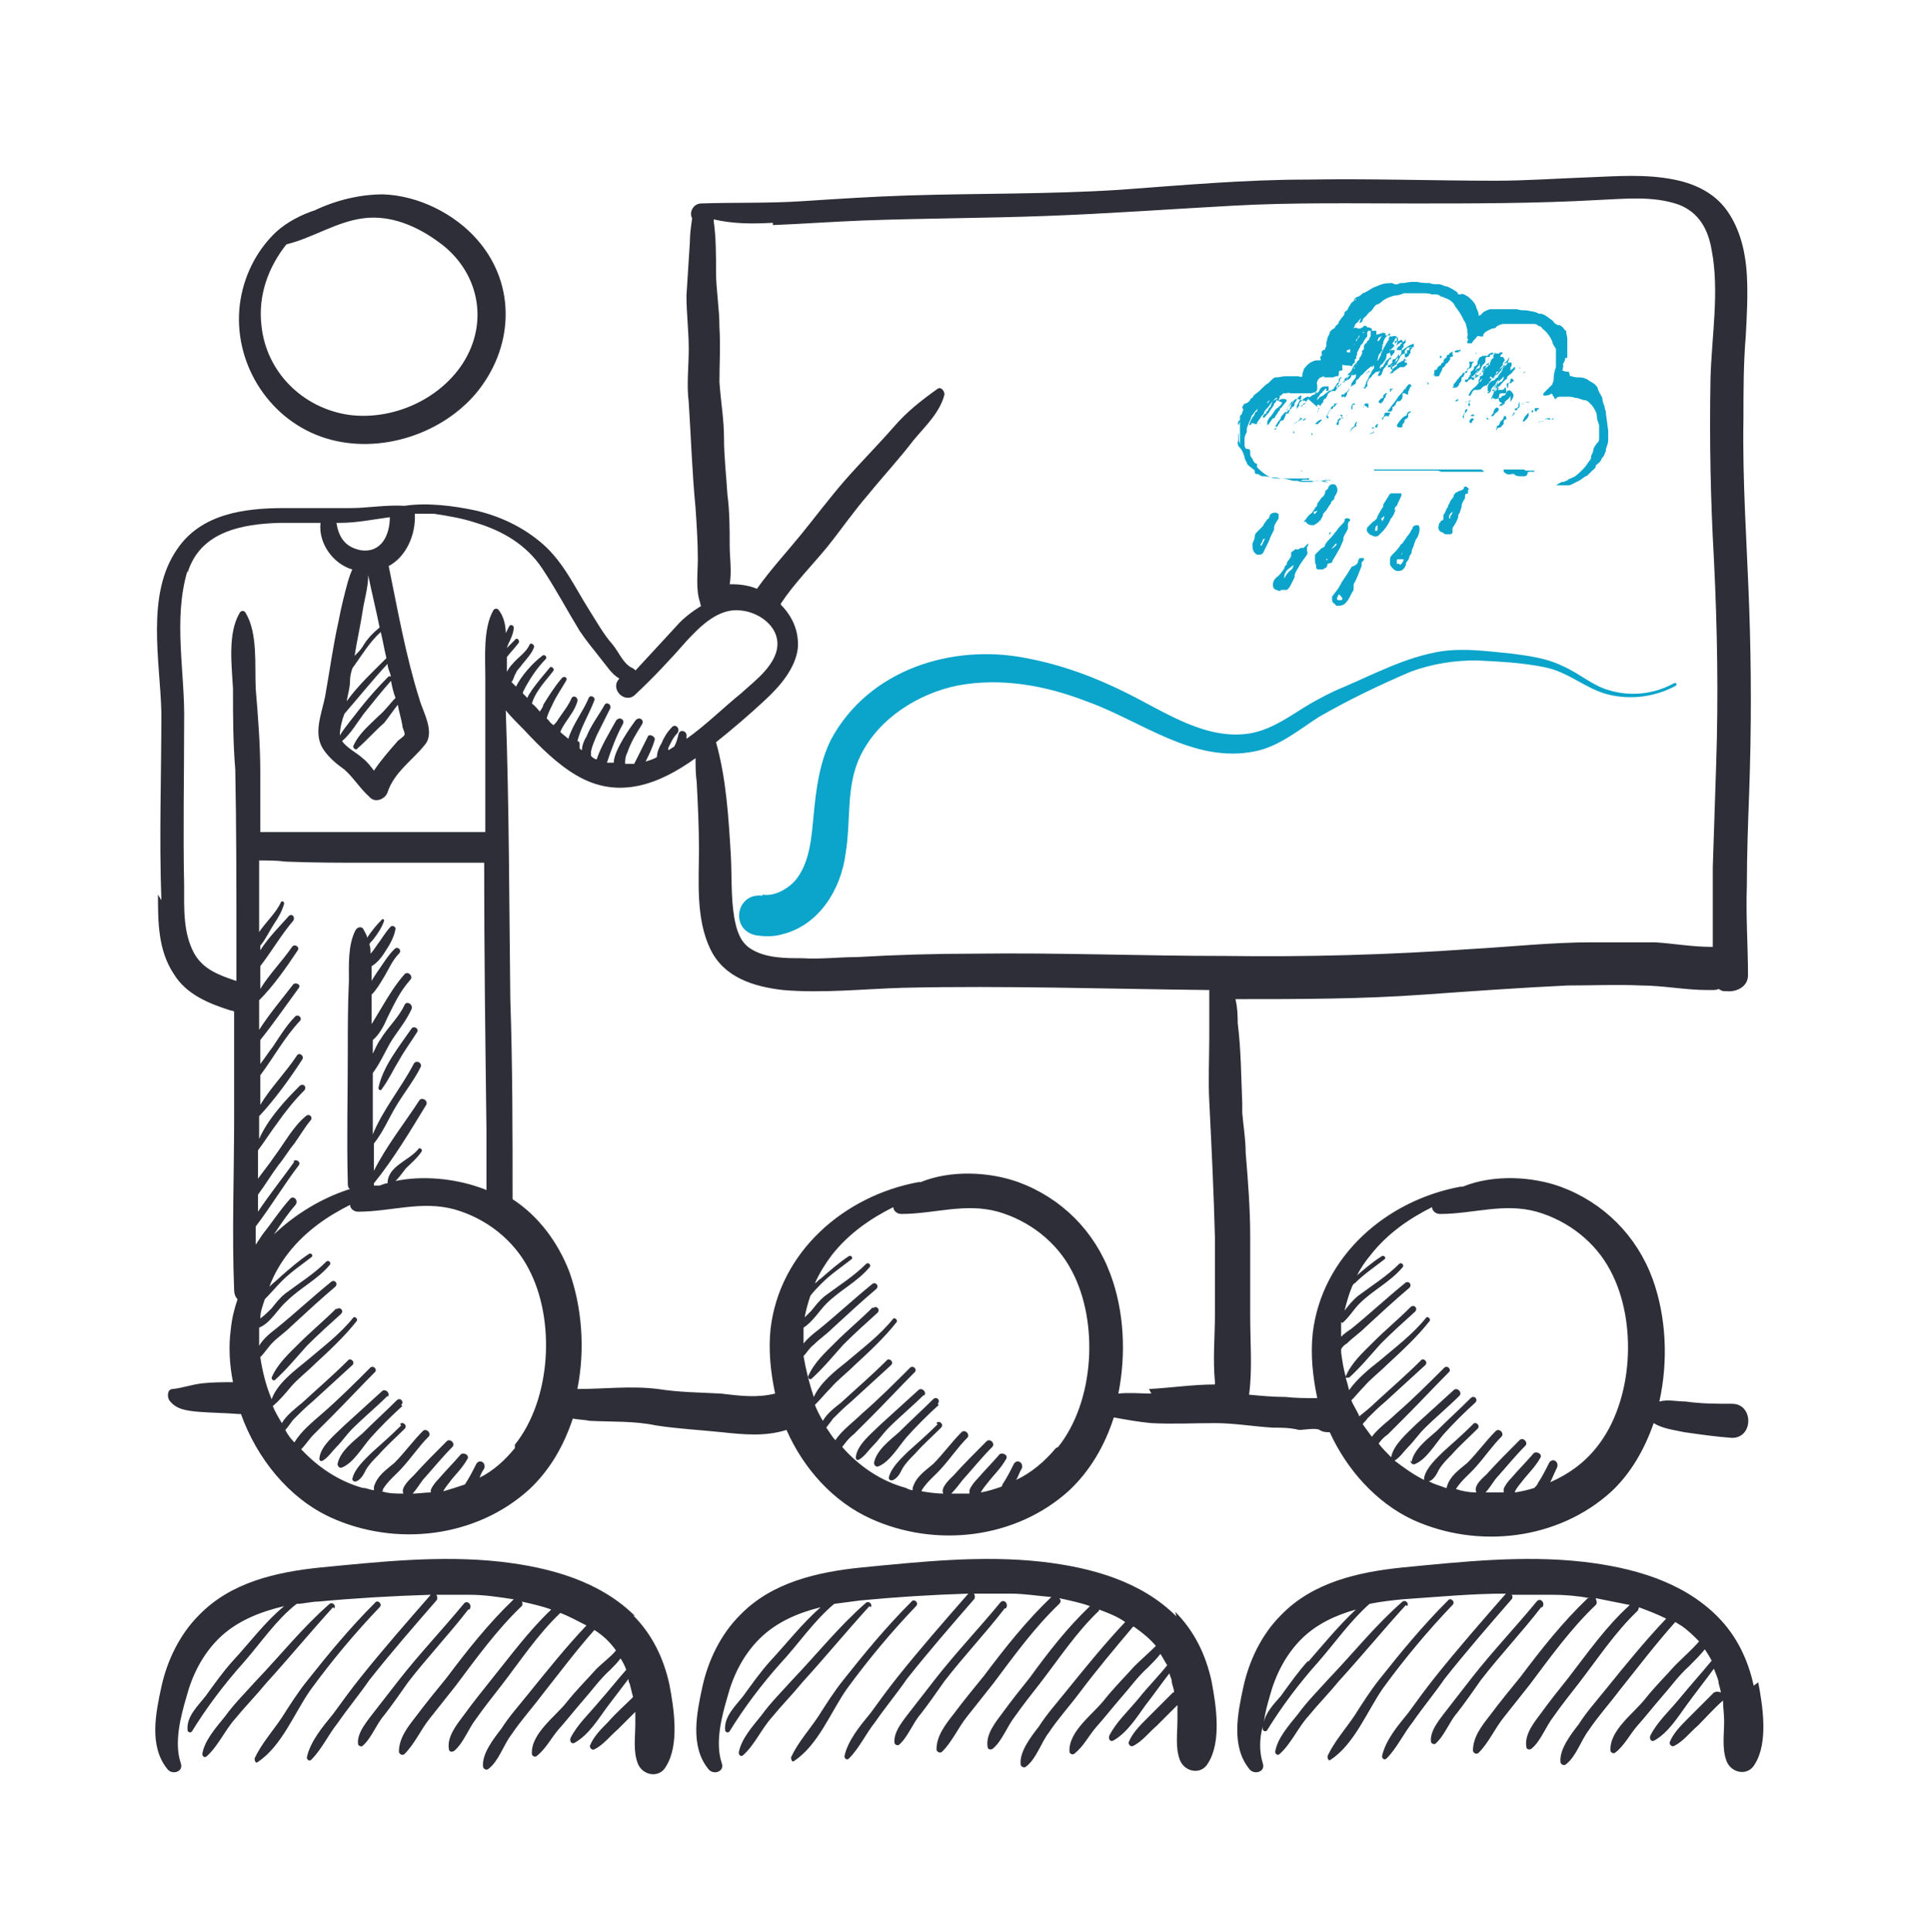 <?xml version="1.0" encoding="UTF-8"?>
<svg id="uuid-e12878cd-af4e-4902-92ff-56a9c44d2b8d" data-name="Warstwa 1" xmlns="http://www.w3.org/2000/svg" width="169.9" height="170" viewBox="0 0 169.9 170">
  <defs>
    <style>
      .uuid-f503be17-21b5-4093-adb6-d9a4e06e7371 {
        fill: #0ba4ca;
      }

      .uuid-bd12ce23-7ebb-403a-a3e1-372ba141cfd9 {
        fill: none;
      }

      .uuid-19e4b09c-9a35-42e3-8ecf-ffe4f9842dd5 {
        fill: #0ca4ca;
      }

      .uuid-9e63ba72-7351-4f8a-9c07-812414157889 {
        fill: #2d2e37;
      }
    </style>
  </defs>
  <g>
    <path class="uuid-9e63ba72-7351-4f8a-9c07-812414157889" d="m36.2,90.5c-1.1,1.6-2.5,3.3-2.9,5.2,0,.2.2.3.3.1.6-.8,1-1.7,1.5-2.5.5-.9,1.1-1.7,1.6-2.5.2-.3-.3-.6-.5-.3Zm87.9,38c0,.2.2.4.4.3,1-.4,1.8-1.8,2.5-2.6.9-1,1.8-1.9,2.8-2.8.3-.3-.1-.7-.4-.4-1,1-2,1.9-3,2.9-.8.7-2,1.6-2.2,2.7Zm-.3,12.8c.2-.2-.1-.6-.4-.4-2.4,2.1-4.3,4.5-6.5,6.8-.9,1-1.9,2-2.7,3.1-.8,1-1.8,2.1-2,3.3,0,.2.2.4.4.2,1-.9,1.6-2.3,2.5-3.3.9-1.1,1.8-2,2.7-3.1,2-2.2,3.9-4.5,5.9-6.7Zm4-.1c.3-.3-.2-.7-.4-.4-2.2,2.2-4.1,4.5-6,6.9-.8,1-1.5,2.1-2.2,3.2-.8,1.2-1.8,2.3-2.4,3.6,0,.2.1.5.3.3,2.1-1.4,3.2-4.3,4.6-6.3,1.9-2.6,3.9-5,6.1-7.3Zm7.9.2c.3-.4-.2-.9-.5-.5-1.9,2.3-3.9,4.4-5.7,6.7-.7.9-1.4,1.8-2.1,2.7-.6.8-1.6,1.9-1.5,2.9,0,.2.3.3.4.2.8-.7,1.2-1.9,1.9-2.7.7-.9,1.4-1.9,2.1-2.9,1.7-2.2,3.6-4.2,5.3-6.4Zm-58.9-26.4c-1.1,1.1-2.2,2-3.3,3.1-.9.9-1.9,1.8-2.4,3,0,.2.2.3.3.2,1-.9,1.9-2,2.8-3,1-1,2-1.9,3-2.8.3-.3-.1-.7-.4-.4Zm4.5,7.8c.3-.3-.2-.8-.5-.5-1.1,1-2.2,2-3.3,3-.8.8-2.1,1.8-2.2,2.9,0,.2.1.3.3.2.5-.3.8-.8,1.2-1.2.5-.5.9-1.1,1.4-1.6,1-1,2.1-1.9,3.1-2.9Zm1.2.7c.3-.3-.1-.7-.4-.4-1,1-2,1.9-3,2.9-.8.7-2,1.6-2.2,2.7,0,.2.2.4.4.3,1-.4,1.8-1.8,2.5-2.6.9-1,1.8-1.9,2.8-2.8Zm0,1.8c-.8.8-1.7,1.6-2.6,2.4-.6.6-1.5,1.4-1.7,2.3,0,.2.2.3.4.2.4-.2.6-.6.8-1,.3-.5.7-.9,1.1-1.3.7-.8,1.5-1.5,2.3-2.3.3-.3-.2-.7-.4-.4Zm-5.9,16.1c.2-.2-.1-.6-.4-.4-2.4,2.1-4.3,4.5-6.5,6.8-.9,1-1.9,2-2.7,3.1-.8,1-1.8,2.1-2,3.3,0,.2.2.4.4.2,1-.9,1.6-2.3,2.5-3.3.9-1.1,1.8-2,2.7-3.1,2-2.2,3.9-4.5,5.9-6.7Zm4-.1c.3-.3-.2-.7-.4-.4-2.2,2.2-4.1,4.5-6,6.9-.8,1-1.5,2.1-2.2,3.2-.8,1.2-1.8,2.3-2.4,3.6,0,.2.1.5.3.3,2.1-1.4,3.2-4.3,4.6-6.3,1.9-2.6,3.9-5,6.1-7.3Zm7.9.2c.3-.4-.2-.9-.5-.5-1.9,2.3-3.9,4.4-5.7,6.7-.7.9-1.4,1.8-2.1,2.7-.6.8-1.6,1.9-1.5,2.9,0,.2.3.3.4.2.8-.7,1.2-1.9,1.9-2.7.7-.9,1.4-1.9,2.1-2.9,1.7-2.2,3.6-4.2,5.3-6.4Zm-58.9-26.4c-1.1,1.1-2.2,2-3.3,3.1-.9.9-1.9,1.8-2.4,3,0,.2.2.3.3.2,1-.9,1.9-2,2.8-3,1-1,2-1.9,3-2.8.3-.3-.1-.7-.4-.4Zm4.5,7.8c.3-.3-.2-.8-.5-.5-1.1,1-2.2,2-3.3,3-.8.8-2.1,1.8-2.2,2.9,0,.2.1.3.3.2.5-.3.8-.8,1.2-1.2.5-.5.9-1.1,1.4-1.6,1-1,2.1-1.9,3.1-2.9Zm1.2.7c.3-.3-.1-.7-.4-.4-1,1-2,1.9-3,2.9-.8.7-2,1.6-2.2,2.7,0,.2.2.4.4.3,1-.4,1.8-1.8,2.5-2.6.9-1,1.8-1.9,2.8-2.8Zm0,1.8c-.8.8-1.7,1.6-2.6,2.4-.6.6-1.5,1.4-1.7,2.3,0,.2.2.3.4.2.4-.2.6-.6.8-1,.3-.5.7-.9,1.1-1.3.7-.8,1.5-1.5,2.3-2.3.3-.3-.2-.7-.4-.4Zm-5.9,16.1c.2-.2-.1-.6-.4-.4-2.4,2.1-4.3,4.5-6.5,6.8-.9,1-1.9,2-2.7,3.1-.8,1-1.8,2.1-2,3.3,0,.2.2.4.4.2,1-.9,1.6-2.3,2.5-3.3.9-1.1,1.8-2,2.7-3.1,2-2.2,3.9-4.5,5.9-6.7Zm4-.1c.3-.3-.2-.7-.4-.4-2.2,2.2-4.1,4.5-6,6.9-.8,1-1.5,2.1-2.2,3.2-.8,1.2-1.8,2.3-2.4,3.6,0,.2.1.5.3.3,2.1-1.4,3.2-4.3,4.6-6.3,1.9-2.6,3.9-5,6.1-7.3Zm7.9.2c.3-.4-.2-.9-.5-.5-1.9,2.3-3.9,4.4-5.7,6.7-.7.9-1.4,1.8-2.1,2.7-.6.8-1.6,1.9-1.5,2.9,0,.2.3.3.4.2.8-.7,1.2-1.9,1.9-2.7.7-.9,1.4-1.9,2.1-2.9,1.7-2.2,3.6-4.2,5.3-6.4Zm-13.1-103.2c4.7,1.7,10.4,0,13.6-3.7,3.4-4,3.7-9.6.2-13.6-2-2.3-5.2-3.9-8.3-4-2,0-4.1.5-6,1.4-1.2.4-2.4,1-3.4,1.9-1.8,1.7-2.9,4-3.2,6.4-.6,5,2.4,9.9,7.1,11.6Zm-3-16.9c2.4-.6,4.4-2,6.8-2.3,2.4-.3,4.7.7,6.6,2.1,3.5,2.5,4.5,7,2.1,10.7-2.1,3.2-6.2,5-10,4.5-4.1-.6-7.3-3.8-7.7-7.9-.3-2.6.6-5.1,2.2-7.1Zm-11.3,57.2c0,2.4,0,4.9,1.4,7,1.1,1.8,3.1,2.6,5,3.2,0,0,.2,0,.3.1,0,3.1,0,6.2,0,9.3,0,5.1-.2,10.1,0,15.2,0,.3.1.6.3.8-.3.9-.5,1.7-.6,2.7-.2,1.5-.1,3.1.2,4.6-.9,0-1.8,0-2.7.1-.9.1-1.7.4-2.6.5-.5,0-.5.7-.3,1,.6.8,1.5.9,2.5,1,1.2.1,2.4.1,3.6.2,0,0,.2,0,.2,0,1.4,3.9,4.2,7.4,7.9,9.1,5.7,2.6,12.8,1.8,17.5-2.5,1.8-1.7,3-3.8,3.8-6.2.5.1,1,.1,1.5.2,2,.1,3.9,0,5.8.4,1.9.3,3.9.4,5.8.6,1.9.2,3.8.4,5.7-.2,0,0,0,0,0,0,1.5,3.4,4.1,6.3,7.4,7.8,5.7,2.6,12.8,1.8,17.5-2.5,1.8-1.7,3.1-3.9,3.9-6.4,1.1.2,2.2.4,3.3.5,1.9.1,3.7,0,5.6,0,1.7,0,3.4.3,5.1.4.8,0,1.5,0,2.3.2.4,0,1.5-.2,1.8,0,.3.2.6.2.9.2,1.5,3.3,4.1,6.2,7.3,7.7,5.7,2.6,12.8,1.8,17.5-2.5,1.7-1.6,2.9-3.7,3.7-6,.8.5,1.8.6,2.7.8,1.4.2,2.8.4,4.2.5,1.9,0,1.9-3,0-3-1.4,0-2.7,0-4.1-.2-.7,0-1.6-.2-2.3,0,.8-3.6.6-7.5-.6-10.8-1.4-3.8-4.3-6.7-8.1-8.1-2.5-.9-5.9-1.1-8.6,0,0,0-.1,0-.2,0-6.5,1.2-12.2,6.1-13,12.9-.2,1.9,0,3.8.4,5.7-.1,0-.2,0-.3,0-.8,0-1.6,0-2.5-.1-1.1,0-2.1-.1-3.2-.2.3-2.2.1-4.6.1-6.9,0-2.3,0-4.7,0-7,0-2.5-.2-5-.4-7.4,0-1.2-.2-2.3-.3-3.5,0-.1,0-.2,0-.3,0,0,0,0,0,0,0-.2,0-.3,0-.5-.1-2.4-.1-4.7-.4-7.1,0-.4,0-1.3-.2-2.1,5.6,0,11.1,0,16.6-.4,4.2-.3,8.4-.6,12.6-.8,2.2,0,4.4-.1,6.5,0,1.9,0,3.9.4,5.8.4,0,0,.1,0,.2,0,0,0,.1,0,.2,0,.2,0,.5,0,.6-.1.2.1.3.2.5.2,0,0,.1,0,.2,0,.9.1,1.9-.4,1.9-1.4,0-2.6-.2-5.2-.1-7.9,0-2.7.1-5.4.2-8.1.2-5.5.2-11,0-16.5-.2-5.5-.6-11-.5-16.5,0-2.4,0-4.8.2-7.2.1-1.8.2-3.6.1-5.4-.1-1.8-.5-3.7-1.5-5.3-1.1-1.8-2.9-2.7-4.9-3.1-2.5-.5-5-.3-7.5-.2-2.8.1-5.5.3-8.2.3-5.5,0-11.1-.2-16.6-.1-5.5,0-11,.5-16.5.9-6.2.4-12.5.3-18.7.5-3.1.1-6.1.3-9.2.5-3,.2-6,.1-8.9.2-.7,0-1.1.8-.8,1.3-.1.7-.2,1.4-.2,2.1-.1,1.5-.2,3.1-.3,4.7,0,1.6.2,3.1.2,4.7,0,1.6-.2,3.1,0,4.7.2,3.1.3,6.2.6,9.3.1,1.5.2,3,.2,4.5,0,1.2-.2,2.7.2,3.8,0,0,0,.2.1.3-.8.5-1.6,1.1-2.2,1.8-1.2,1.3-2.4,2.6-3.6,3.9,0-.1-.2-.2-.4-.3-.7-.4-1.1-1.4-1.6-2-.8-.9-1.4-2-2.1-3.1-1.2-1.9-2.2-4.1-4-5.7-1.7-1.5-3.8-2.5-6-3-1.9-.4-4.2-.7-6.2-.4-1.6-.1-3.3.2-4.7.2-2,0-4,0-5.9,0-3.5,0-7.3.5-9.4,3.6-2.8,4-1.5,9.9-1.4,14.4,0,5.5-.2,11,0,16.5Zm104.2,37.7c.6-.5,1-1.2,1.5-1.7,1.2-1.2,2.7-1.9,3.8-3.2.2-.2-.1-.5-.3-.3-1.1,1.1-2.4,1.9-3.6,2.8-.5.4-.8.8-1.2,1.3,0,0,0,0,0,0,.2-.8.4-1.5.7-2.2,0,0,.1-.2.2-.2.8-.8,1.7-1.4,2.6-2.1.2-.1,0-.4-.2-.3-.8.5-1.5,1.1-2.2,1.7.3-.6.7-1.2,1.2-1.8,1.5-1.9,3.4-3.2,5.4-4.2,0,.3.3.6.7.6,2.9,0,5.6-1,8.5-.2,2.8.8,5.2,2.7,6.5,5.2,2.4,4.5,2,11.5-1.2,15.5-1.1,1.4-2.5,2.4-4.1,3.1.2-.4.4-.9.6-1.3.2-.5-.4-.9-.7-.4-.3.6-.6,1.2-1,1.8,0,.1-.2.3-.3.4-.6.2-1.1.3-1.7.4,0,0,0,0,0-.1.2-.4.5-.7.8-1.1.5-.6,1-1.1,1.4-1.8.3-.4-.4-.7-.6-.4-.6.7-1.3,1.4-1.9,2.1-.3.3-.6.7-.7,1,0,.1,0,.2,0,.3-.5,0-1.1,0-1.6,0,.3-.3.6-.8.9-1.2.9-1,1.7-2,2.6-2.9.3-.3-.2-.8-.5-.5-1,1-2,2-2.9,3-.3.3-1.2,1-.9,1.6-.6,0-1.2-.1-1.8-.3,0,0,0,0,0,0,.5-.8,1.2-1.3,1.8-2,.8-.9,1.4-1.8,2.2-2.6.3-.3-.2-.8-.5-.5-.9.9-1.6,1.9-2.5,2.8-.7.6-1.5,1.1-1.8,2.1,0,0,0,0,0,.1,0,0,0,0-.1,0-.5-.2-1-.3-1.5-.6,0,0,0,0,.1,0,.4-.2.6-.6.8-1,.3-.5.7-.9,1.1-1.3.7-.8,1.5-1.5,2.3-2.3.3-.3-.2-.7-.4-.4-.8.8-1.7,1.6-2.6,2.4-.6.6-1.5,1.4-1.7,2.3,0,0,0,.1,0,.2-1-.5-1.8-1.1-2.6-1.7.5-.3.8-.8,1.2-1.2.5-.5.9-1.1,1.4-1.6,1-1,2.1-1.9,3.1-2.9.3-.3-.2-.8-.5-.5-1.1,1-2.2,2-3.3,3-.8.8-2,1.8-2.2,2.9-.4-.4-.8-.8-1.1-1.2.2-.3.5-.6.8-.8.5-.5,1.1-1.1,1.6-1.6,1.3-1.3,2.5-2.6,3.8-3.9.2-.2-.1-.6-.4-.4-1.4,1.4-2.8,2.8-4.3,4.1-.6.6-1.5,1.2-2.1,2-.3-.4-.5-.7-.8-1.1.1-.2.3-.3.4-.5.5-.5,1-1,1.6-1.5,1.2-1.1,2.3-2.1,3.5-3.2.3-.3-.2-.7-.4-.4-1.3,1.3-2.7,2.5-4,3.7-.4.4-.9.8-1.4,1.2-.2-.5-.5-.9-.7-1.4.4-.4.7-.8,1.1-1.2.6-.7,1.4-1.3,2.1-2,1.3-1.2,2.6-2.4,3.7-3.8.1-.2-.2-.4-.3-.3-1.2,1.5-2.7,2.6-4.1,3.8-.9.7-2,1.6-2.7,2.6-.1-.4-.2-.8-.3-1.1,0,0,.2,0,.3,0,1-.9,1.9-2,2.8-3,1-1,2-1.9,3-2.8.3-.3-.1-.7-.4-.4-1.1,1.1-2.2,2-3.3,3.1-.9.9-1.9,1.8-2.4,3,0,0,0,0,0,0-.2-.7-.3-1.4-.4-2.1,0,0,0-.2,0-.3.1-.2.3-.4.5-.5.5-.5,1.1-.9,1.6-1.4,1.3-1.2,2.6-2.4,3.9-3.5.3-.3-.1-.7-.4-.4-1.6,1.3-3.1,2.7-4.7,4-.3.2-.6.4-.9.7,0-.4,0-.9,0-1.3Zm-92.2-14.2c-1,1.4-2.2,2.9-3.2,4.4,0-.5,0-1,0-1.5.6-.8,1.2-1.8,1.8-2.6.5-.6.9-1.3,1.4-1.9.5-.7.9-1.4,1.4-2,.3-.3-.1-.7-.4-.4-1.1.9-1.9,2.4-2.8,3.6-.4.6-.9,1.2-1.4,1.9,0-.8,0-1.7,0-2.5.6-.8,1.1-1.6,1.7-2.4.7-1,1.5-2,2.4-2.9.2-.3-.1-.6-.4-.4-1.3,1.3-2.8,2.9-3.6,4.7,0-.5,0-1,0-1.5,0-.2,0-.4,0-.5,1.4-1.5,2.7-3.3,3.8-5,.2-.3-.3-.7-.5-.3-1,1.5-2.3,2.8-3.2,4.3,0-.9,0-1.7,0-2.6,1.2-1.6,2.1-3.3,3.5-4.8.2-.2-.1-.6-.4-.4-.8.8-1.4,1.8-2,2.7-.4.5-.7,1-1.1,1.5,0-.7,0-1.4,0-2.1,1.2-1.5,2.3-3.1,3.4-4.6.2-.3-.3-.5-.5-.3-1,1.3-2.1,2.6-3,4,0-.9,0-1.8,0-2.6,1.3-1.3,2.4-2.9,3.4-4.4.2-.3-.3-.6-.5-.3-.9,1.3-2,2.4-2.8,3.7,0-.7,0-1.4,0-2,1-1.3,1.8-2.7,2.9-4,.2-.3-.1-.7-.4-.4-.8.9-1.8,1.9-2.5,3,0,0,0,0,0,0,0-.1,0-.2,0-.4.5-.6.8-1.3,1.2-1.9.4-.6.7-1.1.9-1.8,0-.2-.2-.3-.3-.1-.4.9-1.3,1.7-1.9,2.6,0-2.1,0-4.2,0-6.3.8,0,1.6,0,2.3.1,2.4.1,4.8.1,7.2.1,3.4,0,6.9,0,10.3,0,0,7.8.1,15.6.2,23.4,0,1.8,0,3.6,0,5.4-.2-.1-.5-.2-.8-.3-2.1-.7-4.8-1-7.2-.5.3-.3.6-.7.9-1.1.5-.5,1-.9,1.4-1.5.1-.2-.2-.4-.3-.2-.8,1-2.7,1.5-2.7,3-.2,0-.4.1-.7.2,0,0-.1,0-.2,0-.1,0-.2,0-.3,0,0,0,0,0,0-.1,0,0,0,0,0-.1,1.7-2.1,3.2-4.6,4.6-6.9.2-.4-.4-.7-.6-.4-1.3,2-2.9,4-4,6.2,0-.8,0-1.6,0-2.4,0,0,0,0,0,0,.8-1,1.3-2.2,1.9-3.2.7-1.2,1.6-2.3,2.2-3.5.2-.4-.4-.7-.6-.3-1.1,2.1-2.7,4-3.6,6.2,0-1.8,0-3.6,0-5.4.6-.8,1-1.7,1.5-2.6.6-1,1.4-1.9,1.9-3,.2-.4-.4-.8-.6-.4-.5,1.1-1.5,2-2.1,3-.3.4-.5.9-.7,1.3,0-.4,0-.8,0-1.2.6-.5,1-1.3,1.3-2,.6-1.2,1.1-2.3,2-3.3.3-.3-.2-.8-.5-.5-.8.9-1.4,1.9-2,2.9-.3.5-.6,1-.9,1.5,0-.9,0-1.7,0-2.6.4-.4.7-.9,1-1.4.5-.8.8-1.6,1.4-2.2.3-.3-.1-.7-.4-.4-.6.6-1,1.3-1.5,2-.2.3-.4.6-.5.8,0-.4,0-.8,0-1.3.5-.3.9-.8,1.2-1.3.4-.6.8-1.3.9-2,0-.2-.3-.3-.4-.2-.5.5-.8,1.1-1.2,1.6-.2.3-.4.6-.6.8,0-.3,0-.6-.1-.8,0-.1.2-.3.3-.4.4-.5.8-1.1,1-1.7,0-.1-.1-.2-.2-.1,0,0,0,0,0,0-.5.5-.9,1-1.3,1.6,0-.2-.2-.5-.3-.7-.1-.3-.5-.3-.7,0-.7,1.3-.6,3.1-.6,4.5-.1,2.1-.1,4.2-.1,6.3,0,3.8-.1,7.6,0,11.4,0,.3,0,.5.2.6-2.5.8-4.8,2.2-6.7,4,.6-.9,1.2-1.8,1.9-2.6.3-.4-.2-.9-.5-.5-.9,1-1.6,2.1-2.4,3.1-.2.3-.4.6-.6.9,0-.5,0-1,0-1.6,1.3-1.7,2.5-3.7,3.8-5.4.2-.3-.3-.6-.5-.3Zm19.4,25.2c-.9,1.1-1.9,2-3.1,2.6.1-.3.2-.5.4-.8.2-.5-.4-.9-.7-.4-.3.6-.6,1.2-1,1.8,0,0,0,0,0,0-.6.2-1.2.4-1.9.6.2-.4.5-.7.7-1,.5-.6,1-1.1,1.4-1.8.3-.4-.4-.7-.6-.4-.6.7-1.3,1.4-1.9,2.1-.3.3-.6.7-.7,1,0,0,0,.2,0,.2-.5,0-1.1.1-1.6.1.3-.3.6-.8.9-1.2.9-1,1.7-2,2.6-2.9.3-.3-.2-.8-.5-.5-1,1-2,2-2.9,3-.3.3-1.2,1.1-.9,1.6-.7,0-1.3,0-1.9-.2,0,0,.1,0,.1-.2.5-.8,1.2-1.3,1.8-2,.8-.9,1.4-1.8,2.2-2.6.3-.3-.2-.8-.5-.5-.9.9-1.6,1.9-2.5,2.8-.7.6-1.5,1.1-1.8,2.1,0,.1,0,.2,0,.3-.3,0-.6-.2-1-.2-2.1-.6-3.9-1.8-5.4-3.4.4-.4.7-.9,1.1-1.3.5-.5,1.1-1.1,1.6-1.6,1.3-1.3,2.5-2.6,3.8-3.9.2-.2-.1-.6-.4-.4-1.4,1.4-2.8,2.8-4.3,4.1-.8.7-1.8,1.5-2.4,2.5-.3-.3-.6-.7-.8-1.1.3-.3.5-.7.8-1,.5-.5,1-1,1.6-1.5,1.2-1.1,2.3-2.1,3.5-3.2.3-.3-.2-.7-.4-.4-1.3,1.3-2.7,2.5-4,3.7-.6.5-1.4,1.1-1.8,1.8-.3-.5-.6-1-.8-1.5.6-.5,1.1-1.1,1.6-1.7.6-.7,1.4-1.3,2.1-2,1.3-1.2,2.6-2.4,3.7-3.8.1-.2-.2-.4-.3-.3-1.2,1.5-2.7,2.6-4.1,3.8-1.1.9-2.6,2-3.1,3.4-.5-1.2-.8-2.4-1-3.7.4-.4.7-.9,1.1-1.3.5-.5,1.1-.9,1.6-1.4,1.3-1.2,2.6-2.4,3.9-3.5.3-.3-.1-.7-.4-.4-1.6,1.3-3.1,2.7-4.7,4-.5.4-1.2.9-1.6,1.6,0-.5,0-1.1,0-1.6,1-.4,1.6-1.6,2.4-2.3,1.2-1.2,2.7-1.9,3.8-3.2.2-.2-.1-.5-.3-.3-1.1,1.1-2.4,1.9-3.6,2.8-.5.4-.8.8-1.2,1.3-.3.3-.6.6-1,.9,0-.6.2-1.1.4-1.7.5-.5,1-1.1,1.5-1.6.8-.8,1.7-1.4,2.6-2.1.2-.1,0-.4-.2-.3-.9.6-1.7,1.3-2.5,2-.3.3-.7.6-1,.9.4-1.1,1-2.1,1.7-3,1.5-1.9,3.4-3.2,5.4-4.2,0,.3.3.6.7.6,2.9,0,5.6-1,8.5-.2,2.8.8,5.2,2.7,6.5,5.2,2.4,4.5,2,11.5-1.2,15.5Zm47.6,0c-1,1.2-2.2,2.2-3.5,2.8.2-.3.3-.7.5-1,.2-.5-.4-.9-.7-.4-.3.6-.6,1.2-1,1.8,0,0,0,.1-.1.2-.6.2-1.2.4-1.8.5,0,0,0,0,0,0,.2-.4.5-.7.8-1.1.5-.6,1-1.1,1.4-1.8.3-.4-.4-.7-.6-.4-.6.7-1.3,1.4-1.9,2.1-.3.3-.6.7-.7,1,0,0,0,.2,0,.3-.5,0-1.1,0-1.6,0,.3-.3.7-.8,1-1.2.9-1,1.7-2,2.6-2.9.3-.3-.2-.8-.5-.5-1,1-2,2-2.9,3-.3.3-1.2,1.1-.9,1.6-.6,0-1.3-.1-1.9-.2,0,0,0,0,0-.1.5-.8,1.2-1.3,1.8-2,.8-.9,1.4-1.8,2.2-2.6.3-.3-.2-.8-.5-.5-.9.9-1.6,1.9-2.5,2.8-.7.6-1.5,1.1-1.8,2.1,0,0,0,.2,0,.2-.2,0-.4-.1-.6-.2-2.2-.6-4.1-1.9-5.6-3.6.3-.4.6-.8,1-1.1.5-.5,1.1-1.1,1.6-1.6,1.3-1.3,2.5-2.6,3.8-3.9.2-.2-.1-.6-.4-.4-1.4,1.4-2.8,2.8-4.3,4.1-.7.7-1.7,1.4-2.3,2.3-.3-.3-.5-.7-.8-1.1.2-.3.4-.5.6-.8.5-.5,1-1,1.6-1.5,1.2-1.1,2.3-2.1,3.5-3.2.3-.3-.2-.7-.4-.4-1.3,1.3-2.7,2.5-4,3.7-.5.4-1.2.9-1.6,1.6-.3-.5-.5-.9-.7-1.4.5-.5.9-1,1.4-1.5.6-.7,1.4-1.3,2.1-2,1.3-1.2,2.6-2.4,3.7-3.8.1-.2-.2-.4-.3-.3-1.2,1.5-2.7,2.6-4.1,3.8-1,.8-2.3,1.8-2.9,3.1-.4-1.2-.7-2.4-.9-3.6.3-.3.5-.7.9-1,.5-.5,1.1-.9,1.6-1.4,1.3-1.2,2.6-2.4,3.9-3.5.3-.3-.1-.7-.4-.4-1.6,1.3-3.1,2.7-4.7,4-.4.3-.9.7-1.3,1.2,0-.5,0-.9,0-1.4.8-.5,1.4-1.5,2-2.1,1.2-1.2,2.7-1.9,3.8-3.2.2-.2-.1-.5-.3-.3-1.1,1.1-2.4,1.9-3.6,2.8-.5.4-.8.8-1.2,1.3-.2.2-.4.4-.6.6.1-.6.3-1.3.5-1.9.3-.4.7-.8,1-1.1.8-.8,1.7-1.4,2.6-2.1.2-.1,0-.4-.2-.3-.9.6-1.7,1.3-2.5,2-.2.1-.3.3-.5.4.4-.9.9-1.7,1.5-2.5,1.5-1.9,3.4-3.2,5.4-4.2,0,.3.3.6.7.6,2.9,0,5.6-1,8.5-.2,2.8.8,5.2,2.7,6.5,5.2,2.4,4.5,2,11.5-1.2,15.5Zm8.4-4.8c-.9,0-1.9-.1-2.9,0,.7-3.5.5-7.3-.7-10.5-1.4-3.8-4.3-6.7-8.1-8.1-2.5-.9-5.9-1.1-8.6,0,0,0-.1,0-.2,0-6.5,1.2-12.2,6.1-13,12.9-.2,1.9,0,3.8.4,5.7,0,0,0,0,0,0-1.6.4-3.1.2-4.8,0-1.8-.1-3.6-.1-5.5-.4-2.4-.3-4.7,0-7.1,0,.7-3.5.4-7.2-.7-10.3-1-2.6-2.7-4.9-5-6.4,0-5.9,0-11.7-.2-17.6-.1-8.5-.1-16.9-.4-25.4.5.6,1.1,1.2,1.6,1.7,1.4,1.5,2.9,3,4.6,4,3.7,2.2,7.3.8,10.5-1.5,0,.7,0,1.4.1,2.1.1,2,.2,3.9.2,5.9,0,2.8-.3,6.1,1,8.8,1.2,2.5,3.8,3.3,6.4,3.6,3.5.3,7.1-.1,10.6-.2,8.9-.2,17.9.1,26.9.2,0,.3,0,.5,0,.8,0,1.1,0,2.2,0,3.3,0,1.9-.1,3.8,0,5.7.2,4,.4,8.1.5,12.1,0,2.2,0,4.3,0,6.5,0,2-.2,4.1,0,6.1,0,0,0,0,0,0,0,0,0,0,0,0,0,0,0,.1,0,.2-1.9,0-3.9.3-5.8.4ZM68,19.8c2.6-.1,5.3-.3,7.9-.4,5.4-.2,10.7-.2,16.1-.4,5.5-.2,10.9-.6,16.4-.9,5.3-.3,10.7-.2,16-.2,5.4,0,10.7,0,16.1-.3,2.4-.1,4.9-.4,7.2.4,1.8.7,2.6,2.2,2.9,4,.7,3.6,0,7.6-.1,11.3-.1,5.3,0,10.6.3,15.9.3,6,.4,12,.2,18-.1,3-.2,6.1-.3,9.1,0,2.3,0,4.7,0,7,0,0-.1,0-.2,0-1.6,0-3.3-.3-4.9-.4-1.8,0-3.7,0-5.5,0-3.6,0-7.2.4-10.8.6-7.1.5-14.3.7-21.5.6-7.4,0-14.7-.3-22.1-.2-3.4,0-6.9.1-10.3.3-1.6,0-3.2.2-4.8.1-1.5,0-3.2,0-4.5-.8-1-.6-1.3-1.7-1.5-2.8-.3-1.8-.2-3.7-.3-5.5-.2-3.3-.4-6.7-1.3-9.9,1.5-1.2,2.9-2.4,4.3-3.7,1.3-1.2,2.7-2.8,2.9-4.6.1-1.5-.5-2.8-1.5-3.8,0,0,0,0,0-.1,1.2-1.8,2.7-3.3,4.1-5,1.2-1.5,2.3-3.1,3.6-4.6,1.3-1.6,2.7-3.1,4-4.8,1-1.2,2.3-2.4,2.7-4,0-.3-.3-.7-.6-.5-1.4,1-2.7,2-3.9,3.4-1.4,1.6-2.9,3.1-4.3,4.7-1.3,1.5-2.5,3.1-3.8,4.7-1.3,1.6-2.7,3.1-3.9,4.8,0,0,0,0,0,0-.7-.3-1.5-.4-2.2-.4,0,0-.1,0-.2,0,.2-1.1,0-2.4,0-3.4,0-1.5,0-3-.2-4.5-.1-1.7-.3-3.3-.3-5,0-1.6-.3-3.3-.4-4.9,0-1.6.1-3.2,0-4.8,0-1.7-.3-3.3-.3-4.9,0-1.5,0-3-.2-4.4,0,0,0-.2,0-.2,1.7.4,3.4.4,5.2.3Zm-38.1,26.2c1.5,0,2.9-.3,4.4-.5,0,1.5-.7,3.2-2.6,2.9-1.4-.3-1.9-1.2-2.1-2.4,0,0,.2,0,.3,0Zm1.6,19.8c.8-.7,1.5-1.5,2.3-2.2.4-.5.8-1.1,1.2-1.6.1.6.3,1.2.4,1.8,0,.3.2.5.2.8,0,.2-.6.5-.7.7-.7.8-1.4,1.6-2,2.5-.3-.4-.6-.8-1-1.1-.4-.4-1.4-.9-1.8-1.5.8-.7,1.3-1.6,1.9-2.4.8-1,1.6-2,2.4-2.9.1.5.2,1,.4,1.5-.5.5-.9,1.1-1.5,1.6-.8.8-1.7,1.5-2.2,2.6-.1.2.2.4.3.3Zm2.7-6.3c-.9.9-1.7,1.8-2.5,2.8-.6.8-1.3,1.6-1.8,2.4,0-.6.2-1.4.4-1.9,1.3-1.5,2.5-3,3.8-4.4,0,.4.2.7.3,1.1,0,0-.1,0-.2,0Zm-3.7,2.2c.1-.6.3-1.2.3-1.9,0-.3.1-.7.2-1,.8-1.1,1.5-2.3,2.5-3.2.2.8.3,1.5.5,2.3-1.2,1.2-2.5,2.4-3.5,3.8Zm1.9-11.1c.3,1.5.7,3.1,1,4.6-.6.5-1.1,1-1.5,1.7-.2.3-.4.5-.7.8.2-1.3.5-2.6.7-3.9.1-.8.5-2.1.5-3.2Zm-15.9-.2c1.1-3.6,4.7-4.3,8.1-4.4,1.2,0,2.4,0,3.6,0-.2,1.8,1.1,3.6,2.8,4.1-.2.4-.3.8-.4,1.1-.3,1.1-.6,2.3-.8,3.4-.5,2.2-.8,4.5-1.2,6.7-.3,1.5-1.1,3.3-.1,4.7.5.7,1.1,1.2,1.8,1.7.8.7,1.4,1.7,2.2,2.4.5.6,1.4.2,1.6-.4.6-1.8,2.2-2.8,3.3-4.2.9-1.1-.2-2.9-.5-4-1.2-3.8-1.9-7.8-2.7-11.7,1.5-.8,2.4-2.7,2.3-4.6.4,0,.7,0,1.1,0,0,0,0,0,0,0,.2,0,.4,0,.6,0,1.3.2,2.5.4,3.7.8,2.3.7,4.4,1.9,5.8,4,1.2,1.8,2.2,3.7,3.3,5.5.6.9,1.2,1.6,1.9,2.5.5.6.9,1.3,1.6,1.7,0,0,0,0,0,0-.9.9.5,2.3,1.4,1.4,1.6-1.5,3.1-3.1,4.5-4.7,1.2-1.3,2.8-2.9,4.7-2.7,1.5.1,3.2,1.2,3.3,2.8.1,1.9-2,3.4-3.2,4.5-1.6,1.3-3.1,2.8-4.8,4,0,0,0-.1,0-.2.1-.5-.6-.7-.7-.2-.1.4-.2.8-.4,1.1-.2.1-.3.2-.5.3,0,0,0-.1,0-.2.2-.4.4-.9.8-1.3.3-.4-.2-.9-.5-.5-.4.4-.7.9-.9,1.4-.2.3-.4.8-.4,1.2-.3.2-.7.3-1,.4.3-.6.6-1.2.8-1.9.1-.3-.5-.6-.6-.3-.4.8-.8,1.6-1.2,2.4-.3,0-.6,0-.8,0,0-.3,0-.6.2-1,.3-.9.8-1.7,1.3-2.5.2-.4-.3-.7-.6-.3-.3.4-1.9,2.6-1.9,3.7,0,0-.2,0-.3,0,0,0-.2,0-.3,0,.4-1.2.8-2.3,1.4-3.4.2-.4-.3-.7-.6-.3-.6,1.1-1.3,2.2-1.7,3.4-.2,0-.4-.2-.5-.3,0-.1,0-.2,0-.4.1-.5.3-.9.5-1.4.4-.8.8-1.6,1.2-2.4.1-.3-.3-.6-.5-.3-.5.9-1.2,1.8-1.6,2.8-.2.3-.4.8-.4,1.2,0,0-.2-.1-.2-.2,0,0,0-.2,0-.3,0-.1,0-.3-.2-.3.3-1.2,1-2.3,1.5-3.6.1-.3-.4-.5-.5-.2-.5,1.2-1.4,2.3-1.8,3.6-.2-.2-.5-.4-.7-.6.1-.3.3-.6.5-.9.4-.6.8-1.1,1-1.8.1-.3-.3-.6-.5-.3-.3.7-.8,1.3-1.2,1.9-.1.2-.2.3-.4.5-.1-.1-.3-.2-.4-.4,0,0-.1-.1-.2-.2.1-.4.3-.8.5-1.2.3-.7.8-1.4,1.2-2.1.2-.3-.2-.5-.4-.2-.6.7-1.1,1.5-1.6,2.3,0,.2-.2.4-.3.6-.2-.2-.4-.5-.7-.7.3-1.1,1.3-2.1,1.9-2.9.1-.2-.2-.4-.3-.3-.5.6-1.1,1.3-1.6,2-.1.2-.3.4-.4.7-.1-.1-.3-.3-.4-.4,0-.2.2-.4.2-.5.5-.9,1.1-1.8,1.8-2.5.2-.2-.1-.5-.3-.3-.8.6-1.8,1.7-2.3,2.7-.1-.1-.3-.3-.4-.4.2-.2.2-.5.4-.8.1-.3.4-.5.5-.7.4-.5.9-1,1.1-1.6,0-.2-.3-.4-.4-.2-.3.7-1,1.1-1.5,1.7-.2.2-.4.5-.5.7,0-.4,0-.9,0-1.3.3-.4.7-.8,1-1.2.2-.2-.1-.6-.3-.3-.2.2-.5.5-.7.7,0,0,0,0,0,0,0-.1.1-.2.1-.3.2-.4.5-1,.5-1.5,0,0,0,0,0,0,0-.2-.3-.3-.4-.1-.1.2-.2.4-.3.6,0-.7-.2-1.5-.6-2-.1-.2-.4-.2-.5,0-.9,1.6-.7,4.1-.7,5.9,0,4.1,0,8.1,0,12.2,0,.5,0,.9,0,1.4-3.4,0-6.9,0-10.3,0-2.4,0-4.8,0-7.2,0-.7,0-1.5,0-2.3,0,0-1.8,0-3.5,0-5.3,0-2.4-.2-4.9-.4-7.3-.1-2.1.2-4.9-.9-6.7-.1-.2-.4-.2-.5,0-1.1,1.8-.7,4.7-.6,6.7,0,2.4,0,4.7.2,7.1.1,5,.1,10.1.1,15.1,0,1.2,0,2.3,0,3.5-1.5-.5-2.9-1-3.7-2.4-1-1.8-.9-4-.9-6-.1-4.8,0-9.6,0-14.3.1-4.4-1-9.1.3-13.4Zm87,91.8c-3.1-3.1-7.5-4.3-11.8-4.8-5.3-.6-10.7,0-15.9.5-3.9.4-7.9,1.3-10.7,4.2-1.7,1.7-2.8,4-3.3,6.3-.5,2.3-1.1,5.2.5,7.2.4.6,1.5.3,1.2-.5-.6-1.8,0-4.1.5-5.8.5-1.9,1.4-3.7,2.8-5.1,1.5-1.5,3.4-2.3,5.4-2.8-1.6,1.4-3,3.2-4.4,4.7-.9,1-1.6,2-2.4,3.1-.7.9-1.7,1.8-1.6,3,0,.2.3.3.4.1,1.3-2.1,2.8-4.1,4.5-6,1.5-1.6,2.9-3.7,4.7-5.2.8-.1,1.5-.2,2.3-.3,3.1-.3,6.3-.5,9.5-.6-2.1,2.4-4.2,4.8-6.2,7.3-.8,1-1.6,2.1-2.4,3.2-.9,1.1-2,2.4-2.3,3.8,0,.2.2.4.4.2.9-.9,1.5-2.2,2.3-3.2.9-1.3,1.9-2.5,2.8-3.8,1.9-2.4,3.9-4.7,5.9-7,.1-.1.1-.3,0-.5,1.1,0,2.1,0,3.2,0,1.2,0,2.4.2,3.6.3,0,0,0,0,0,0-2.2,2.1-4.1,4.5-5.9,6.9-.9,1.1-1.8,2.2-2.7,3.4-.7.9-1.5,1.9-1.5,3.1,0,.2.3.4.5.2.9-.9,1.4-2.1,2.2-3.1.8-1,1.5-1.9,2.3-2.9,1.8-2.4,3.6-4.9,5.8-7,.2-.2.1-.4,0-.5.9.2,1.9.4,2.7.7-2,1.9-3.7,4.1-5.3,6.3-.8,1-1.6,2-2.4,3.1-.6.8-1.5,1.9-1.3,3,0,.2.3.3.5.1.8-.7,1.2-1.9,1.9-2.8.7-1,1.5-2,2.2-2.9,1.7-2.2,3.2-4.5,5.2-6.4,0,0,0,0,0-.1.8.3,1.6.6,2.3,1.1-1.8,1.9-3.5,4-5.2,6.1-.8,1-1.7,2-2.4,3.1-.7.9-1.7,2.2-1.6,3.3,0,.2.3.4.5.2.9-.7,1.3-2.1,2-3,.8-1.2,1.8-2.3,2.7-3.5,1.5-2,3.1-3.9,4.7-5.8,0,0,.1,0,.2.1.7.5,1.3,1,1.8,1.6-.6.6-1.3,1.2-1.9,1.8-.9,1-1.8,1.9-2.6,2.9-1,1.3-3.2,2.8-3.1,4.6,0,.2.3.3.4.2.8-.6,1.3-1.6,1.9-2.3.8-.9,1.5-1.8,2.2-2.6.8-.9,1.5-1.9,2.4-2.7.4-.4.8-.8,1.1-1.2.2.3.4.7.6,1-.8,1-1.7,1.9-2.5,2.9-.9,1.1-2,2.1-2.6,3.3-.1.3.1.6.4.4,1.2-.7,2-2,2.8-3.1.7-.9,1.4-1.9,2.1-2.8,0,.2.2.5.2.7,0,.3.2.6.2,1,0,0,0,0-.1,0-.8.8-1.5,1.5-2.3,2.3-.6.6-1.3,1.3-1.6,2.1,0,.2.2.4.4.3.8-.4,1.4-1.2,2.1-1.8.6-.6,1.2-1.2,1.8-1.8,0,.4,0,.9,0,1.3,0,1.2-.2,2.4.2,3.5.4,1.1,1.9,1.4,2.5.3,1.2-1.9.7-5.1.3-7.2-.5-2.3-1.5-4.4-3.2-6.1Zm-47.6,0c-3.1-3.1-7.5-4.3-11.8-4.8-5.3-.6-10.7,0-15.9.5-3.9.4-7.9,1.3-10.7,4.2-1.7,1.7-2.8,4-3.3,6.3-.5,2.3-1.1,5.2.5,7.2.4.6,1.5.3,1.2-.5-.6-1.8,0-4.1.5-5.8.5-1.9,1.4-3.7,2.8-5.1,1.6-1.6,3.7-2.4,5.8-2.9-1.7,1.4-3.1,3.3-4.5,4.8-.9,1-1.6,2-2.4,3.1-.7.9-1.7,1.8-1.6,3,0,.2.3.3.4.1,1.3-2.1,2.8-4.1,4.5-6,1.5-1.7,2.9-3.8,4.7-5.2.6,0,1.3-.2,1.9-.2,3.2-.3,6.6-.5,9.9-.6-2.1,2.4-4.2,4.8-6.2,7.3-.8,1-1.6,2.1-2.4,3.2-.9,1.1-2,2.4-2.3,3.8,0,.2.2.4.4.2.9-.9,1.5-2.2,2.3-3.2.9-1.3,1.9-2.5,2.8-3.8,1.9-2.4,3.9-4.7,5.9-7,.1-.1.1-.3,0-.5,1,0,1.9,0,2.9,0,1.3,0,2.6.2,3.9.4,0,0,0,0,0,0-2.2,2.1-4.1,4.5-5.9,6.9-.9,1.1-1.8,2.2-2.7,3.4-.7.9-1.5,1.9-1.5,3.1,0,.2.3.4.5.2.9-.9,1.4-2.1,2.2-3.1.8-1,1.5-1.9,2.3-2.9,1.8-2.4,3.6-4.9,5.8-7,.1-.1.1-.3,0-.4.9.2,1.8.4,2.6.7-2,1.9-3.6,4.1-5.3,6.2-.8,1-1.6,2-2.4,3.1-.6.8-1.5,1.9-1.3,3,0,.2.3.3.5.1.8-.7,1.2-1.9,1.9-2.8.7-1,1.5-2,2.2-2.9,1.7-2.2,3.2-4.5,5.2-6.4,0,0,0,0,0,0,.8.3,1.5.7,2.3,1.1-1.8,1.9-3.4,3.9-5.1,6-.8,1-1.7,2-2.4,3.1-.7.9-1.7,2.2-1.6,3.3,0,.2.3.4.5.2.9-.7,1.3-2.1,2-3,.8-1.2,1.8-2.3,2.7-3.5,1.5-1.9,3-3.9,4.6-5.7.8.5,1.4,1.1,1.9,1.8-.5.6-1.2,1.1-1.7,1.6-.9,1-1.8,1.9-2.6,2.9-1,1.3-3.2,2.8-3.1,4.6,0,.2.3.3.4.2.8-.6,1.3-1.6,1.9-2.3.8-.9,1.5-1.8,2.2-2.6.8-.9,1.5-1.9,2.4-2.7.3-.3.6-.6.9-1,.2.3.4.7.5,1-.8.9-1.5,1.8-2.3,2.7-.9,1.1-2,2.1-2.6,3.3-.1.3.1.6.4.4,1.2-.7,2-2,2.8-3.1.6-.8,1.3-1.7,1.9-2.5,0,.1,0,.3.1.4.1.4.2.8.3,1.2-.7.7-1.5,1.4-2.2,2.2-.6.6-1.3,1.3-1.6,2.1,0,.2.2.4.4.3.8-.4,1.4-1.2,2.1-1.8.5-.5,1-1,1.5-1.5,0,.3,0,.7,0,1,0,1.2-.2,2.4.2,3.5.4,1.1,1.9,1.4,2.5.3,1.2-1.9.7-5.1.3-7.2-.5-2.3-1.5-4.4-3.2-6.1Zm98.4,6.1c-.5-2.3-1.5-4.4-3.2-6.1-3.1-3.1-7.5-4.3-11.8-4.8-5.3-.6-10.7,0-15.9.5-3.9.4-7.9,1.3-10.7,4.2-1.7,1.7-2.8,4-3.3,6.3-.5,2.3-1.1,5.2.5,7.2.4.6,1.5.3,1.2-.5-.3-1-.3-2.1,0-3.2,0,0,0,.1,0,.2,0,.2.3.3.4.1,1.3-2.1,2.8-4.1,4.5-6,1.4-1.6,2.8-3.6,4.5-5.1,1-.2,1.9-.3,2.9-.4,3-.2,6-.5,9.1-.5-2.1,2.4-4.2,4.8-6.2,7.3-.8,1-1.6,2.1-2.4,3.2-.9,1.1-2,2.4-2.3,3.8,0,.2.2.4.4.2.9-.9,1.5-2.2,2.3-3.2.9-1.3,1.9-2.5,2.8-3.8,1.9-2.4,3.9-4.7,5.9-7,.1-.1.1-.3,0-.4,1.2,0,2.4,0,3.6,0,1.1,0,2.2.1,3.3.3,0,0-.1,0-.2,0-2.2,2.1-4.1,4.5-5.9,6.9-.9,1.1-1.8,2.2-2.7,3.4-.7.9-1.5,1.9-1.5,3.1,0,.2.3.4.5.2.9-.9,1.4-2.1,2.2-3.1.8-1,1.5-1.9,2.3-2.9,1.8-2.4,3.6-4.9,5.8-7,.2-.2,0-.5,0-.6,1,.2,2,.4,3,.6-2.1,1.9-3.7,4.2-5.4,6.4-.8,1-1.6,2-2.4,3.1-.6.8-1.5,1.9-1.3,3,0,.2.3.3.5.1.8-.7,1.2-1.9,1.9-2.8.7-1,1.5-2,2.2-2.9,1.7-2.2,3.2-4.5,5.2-6.4,0,0,.1-.2.1-.3.8.3,1.6.6,2.4,1-1.9,2-3.6,4.1-5.3,6.2-.8,1-1.7,2-2.4,3.1-.7.9-1.7,2.2-1.6,3.3,0,.2.3.4.5.2.9-.7,1.3-2.1,2-3,.8-1.2,1.8-2.3,2.7-3.5,1.6-2,3.2-4.1,4.9-6,.2.1.3.2.5.3.6.4,1.1.9,1.6,1.4-.6.7-1.4,1.4-2.1,2.1-.9,1-1.8,1.9-2.6,2.9-1,1.3-3.2,2.8-3.1,4.6,0,.2.3.3.4.2.8-.6,1.3-1.6,1.9-2.3.8-.9,1.5-1.8,2.2-2.6.8-.9,1.5-1.9,2.4-2.7.5-.5,1-1,1.4-1.5.2.3.4.6.6,1-.9,1.1-1.9,2.2-2.8,3.3-.9,1.1-2,2.1-2.6,3.3-.1.3.1.6.4.4,1.2-.7,2-2,2.8-3.1.8-1.1,1.6-2.1,2.4-3.2.1.3.3.7.4,1.1,0,.3.2.7.2,1-.2-.1-.4-.1-.6,0-.8.8-1.5,1.5-2.3,2.3-.6.6-1.3,1.3-1.6,2.1,0,.2.2.4.4.3.8-.4,1.4-1.2,2.1-1.8.7-.7,1.4-1.5,2.2-2.2,0,0,0,0,0,0,0,.6.1,1.2.1,1.8,0,1.2-.2,2.4.2,3.5.4,1.1,1.9,1.4,2.5.3,1.2-1.9.7-5.1.3-7.2Zm-39.2-2.2c-.9,1-1.6,2-2.4,3.1-.6.7-1.3,1.4-1.5,2.3.1-.8.3-1.5.5-2.2.5-1.9,1.4-3.7,2.8-5.1,1.3-1.3,3-2.1,4.8-2.6-1.5,1.4-2.9,3.1-4.2,4.6Z"/>
    <g>
      <path class="uuid-19e4b09c-9a35-42e3-8ecf-ffe4f9842dd5" d="m141.3,36.4c0-.1,0-.3-.1-.4,0-.1,0-.3-.1-.4,0-.1-.1-.3-.1-.4,0-.3-.2-.5-.3-.7,0,0,0-.1-.1-.2,0,0,0,0,0-.1-.1-.3-.4-.5-.6-.6,0,0-.2-.1-.3-.2-.2-.1-.4-.2-.7-.2-.2,0-.5,0-.7-.1,0,0,0,0-.1,0,0,0-.1,0-.1-.2,0,0,0-.1-.1-.2-.2,0-.3,0-.5-.1,0,0-.1,0,0-.1,0-.2.1-.3,0-.5,0,0,0,0,0,0,.1,0,.1-.2.2-.3,0,0,0-.1,0-.2,0,0,0,0,0,0,0,0,0,0,0,0,0,0,0,0,0,0,0,0,0,0,.1,0,0,0,.1,0,.1-.1,0,0,0,0,0,0,0-.3,0-.6,0-1,0,0,0,0,0,0,0-.2,0-.4,0-.6,0,0,0,0,0,0,0-.2-.1-.4-.1-.7,0,0,0,0,0,0-.1,0-.2-.2-.3-.3,0,0-.2-.2-.3-.2,0,0,0,0-.1,0-.1,0-.2-.1-.2-.1-.1,0-.2-.2-.3-.3-.3-.2-.6-.5-1-.6,0,0-.2,0-.2,0-.3-.2-.7-.2-1.1-.3-.3,0-.6,0-.8-.1-.1,0-.2,0-.3,0-.2,0-.3,0-.5,0-.3,0-.5,0-.7,0-.1,0-.2,0-.3,0,0,0-.2,0-.2,0-.1,0-.3,0-.4,0-.3.1-.6.2-.8.5,0,0-.1,0-.2.1,0,0,0,0,0,0,0,0,0,0,0-.1,0-.2-.1-.4-.2-.6,0-.2-.2-.5-.4-.7-.2-.2-.3-.3-.5-.4-.2-.1-.3-.2-.5-.1,0,0-.1,0-.2,0,0,0,0-.1-.1-.2-.3-.2-.6-.4-.9-.5-.2,0-.5-.2-.7-.2,0,0-.1,0-.2,0-.2,0-.4,0-.6-.1-.4,0-.7,0-1.1-.1,0,0,0,0,0,0,0,0-.2,0-.2,0-.1,0-.2,0-.3,0-.3,0-.5.1-.8.1,0,0-.1,0-.2,0-.2.1-.4.2-.7,0,0,0,0,0-.1,0-.5,0-.9.1-1.3.3-.4.1-.8.5-1.2.6,0,0,0,0,0,0-.1.1-.2.2-.4.3-.1,0-.2.2-.3.3-.1.1-.3.2-.4.4,0,0,0,0,0,0,0,.1-.2.2-.2.4,0,0-.1.1-.2.2,0,0-.1,0-.1.1,0,.2-.1.3-.2.4,0,0,0,0,0,0-.1.1-.2.3-.3.4,0,.2-.2.3-.3.4,0,.1-.1.2-.3.3,0,0-.1.1-.2.2,0,.2-.1.3-.2.5,0,.2-.1.3-.1.5,0,.2,0,.4,0,.6,0,0,0,0,0,.1,0,.3,0,.5,0,.8,0,0,0,0,0,0,0,0-.1,0-.2,0-.2,0-.3,0-.5,0-.2,0-.3,0-.5.1,0,0,0,0,0,0-.3.1-.6.4-.8.7,0,0,0,.2-.1.3,0,.4,0,.4-.4.3,0,0,0,0,0,0-.4,0-.8,0-1.1,0-.3,0-.5.1-.8.1,0,0,0,0-.1,0-.1,0-.3.2-.4.3,0,0-.1.1-.2.2-.2.1-.4.3-.6.5,0,0-.1.1-.2.2-.2.2-.5.3-.6.6,0,0,0,0,0,0-.1,0-.2.1-.2.2,0,0-.1.1-.2.2,0,0-.2.1-.2.1-.2,0-.2.2-.3.3,0,0,0,.2.1.2.1,0,.1,0,0,0,0,.1-.1.2-.1.3,0,.1-.1.2-.2.3,0,.1,0,.2,0,.3,0,.1,0,.2,0,.3,0,.1,0,.3,0,.5,0,0,0,0,0,.1,0,.3,0,.6,0,.9,0,0,0,.1,0,.2,0,.1,0,.3,0,.4,0,0,0,0,0,0,0,0,0,0,0,0,0-.2,0-.3-.1-.5,0-.2,0-.4,0-.7,0-.1,0-.3,0-.4,0,0,0-.1,0-.2,0-.2,0-.2.1-.4,0,0,0,0,0,0,0,0,0,0,0-.1,0,0-.1,0-.1,0,0,.1-.2.2,0,.4,0,0,0,0,0,.1,0,.1,0,.3,0,.4,0,0,0,.1,0,.2-.1.2,0,.5-.1.8,0,.2,0,.3.2.5.2.2.3.5.4.8,0,.2.1.3.2.5,0,0,0,.1.1.2.2.2.4.3.6.5,0,0,0,0,0,.1,0,.1,0,.2.2.2.2,0,.3.2.5.2.2,0,.5,0,.7.1,0,0,0,0,0,0,.3,0,.6,0,.9.1.4,0,.7.1,1.1.2.2,0,.5,0,.7,0,.2,0,.4,0,.7,0,0,0,0,0,.1,0,.2,0,.5.1.7,0,0,0,0,0,.1,0,.3,0,.5.2.8.1,0,0,0,0,0,0,0,0,0,0,0,0-.1,0-.3,0-.4-.1,0,0,0,0,0,0,0,0,0,0,0,0,.1,0,.3,0,.4-.1,0,0,.1,0,.1,0,0,.1.2.1.3.1.2,0,.4,0,.6,0,0,0,0,0,0,0,0,0,0,0,0,0,0,0-.1,0-.2,0-.1,0-.2,0-.4,0,0,0-.1,0-.2,0-.2-.1-.5-.1-.8,0-.3,0-.6,0-.9.1-.2,0-.3,0-.5,0-.1,0-.2,0-.3,0-.1,0-.3,0-.4-.1,0,0,0,0,0,0,0,0,0,0,0,0,.1,0,.3,0,.4-.1,0,0,0,0,0,0,.1,0,.2,0,.3,0,.1,0,.2,0,.3,0,0,0,0,0,0,0,0-.1-.1-.2-.2-.1-.2,0-.3,0-.5,0-.1,0-.3,0-.4,0-.2,0-.4,0-.7,0-.2,0-.4,0-.6,0-.4,0-.7,0-1-.1-.4-.2-.7-.4-1-.7,0,0-.1-.1-.2-.2,0,0,0-.1,0-.2,0,0,0-.1,0-.1-.2,0-.3-.2-.4-.4,0-.1-.2-.2-.2-.4,0-.1,0-.2,0-.3,0,0,0-.2-.2-.2,0,0,0,0-.1,0-.1,0-.2-.2-.2-.3,0,0,0-.2,0-.3,0-.5,0-.5.2-.9,0,0,0-.1,0-.2,0-.3.2-.5.2-.7.1,0,.1-.3.2-.4,0,0,0-.2.1-.2.2-.3.4-.5.6-.7.1-.1.3-.2.4-.4.2-.2.4-.3.6-.3,0,0,.2,0,.2,0,.2-.1.4-.3.7-.3,0,0,.1-.1.2-.2,0,0,.2,0,.3,0,0,0,0,0,0,0,0,0,.2-.1.3,0,0,0,.2,0,.2,0,.1,0,.2,0,.3,0,0,0,.1,0,.2,0,.2,0,.3,0,.5,0,.1,0,.3,0,.4,0,.2,0,.4,0,.6-.1.1,0,.2-.2.2-.3,0-.1,0-.2,0-.3,0-.1-.1-.2,0-.3,0-.1.1-.3.3-.4.1,0,.2-.1.3-.1,0,0,0,0,0,0,0,0,0,0,0,.1.2,0,.3,0,.5,0,0,0,.2,0,.3,0,0,0,.2-.1.3-.1.1,0,.2,0,.2-.2,0,0,0,0,0-.1,0-.1,0-.2.2-.2,0,0,.2,0,.1-.2,0-.2,0-.3,0-.4,0,0,0-.1,0-.2,0-.3.2-.6.2-.9,0,0,0,0,0-.1,0-.1,0-.2.1-.3,0,0,0,0,0,0,0,0,0,0,0,0,0,.1,0,.3,0,.5,0,0,0,0,0,0,0,0,0,0,0,0,0-.1.1-.3.1-.4,0-.1,0-.2,0-.3,0-.1,0-.3,0-.4,0-.1.1-.3.2-.4,0-.2.2-.3.3-.5,0,0,.1-.2.2-.3,0-.2.2-.3.3-.4.1-.2.3-.3.4-.5,0,0,0,0,0,0,0,0,0,0,0,0,0,0,0,0,0,0-.2.2-.2.4-.3.6,0,0,0,0,0,0,0,0,0,0,0,0,.1,0,.2,0,.3-.2,0-.2.2-.3.3-.4.1-.1.2-.3.4-.4.1-.1.2-.2.3-.4,0,0,.1-.1.2-.2.1,0,.3-.1.4-.2.3-.3.8-.5,1.2-.6.3,0,.6-.1.8-.2.1,0,.3,0,.4,0,.1,0,.3,0,.4,0,0,0,0,0,0,0,.1,0,.3,0,.4,0,.2,0,.3,0,.5,0,.3,0,.5,0,.8.1,0,0,.1,0,.2,0,.2,0,.4,0,.6.2,0,0,.2,0,.3.1.3.1.5.2.7.4,0,0,.2.2.2.3.3.4.6.8.8,1.3.2.2.2.5.3.8,0,0,0,.2,0,.2,0,.1.1.2,0,.4,0,0,0,.2,0,.2.1,0,.1.1,0,.2,0,0,0,.1,0,.2,0,0,0,0,0,0,0,0,.1,0,.2,0,.1,0,.2,0,.2,0,.1-.2.2-.3.4-.5,0-.1.2-.2.3-.1,0,0,.2,0,.3,0,0,0,0,0,0,0,0-.1,0-.2.1-.3.2-.2.5-.3.7-.4.1,0,.3,0,.4-.2.2-.1.4-.2.6-.2.2,0,.4,0,.6,0,.1,0,.3,0,.4,0,.2,0,.4,0,.7,0,0,0,.2,0,.3,0,0,0,.1,0,.2,0,.2,0,.3,0,.4,0,.2,0,.3,0,.5.2.1,0,.2,0,.3.2.4.3.7.7.9,1.2,0,.2.2.4.3.6,0,0,0,0,0,.1,0,0,0,.2,0,.2,0,0,0,.2,0,.2,0,.2,0,.3,0,.5,0,0,0,0,0,.1,0,.1,0,.2,0,.3,0,0,0,.1,0,.2-.1.3-.2.6-.2,1,0,.1,0,.3-.1.4,0,0,0,0,0,.1-.1.1-.3.3-.4.4-.1.1-.3.3-.4.4,0,0,0,.1,0,.2.2,0,.4,0,.6-.1.1-.1.1-.1.2,0,0,.1.2.3.2.4,0,0,0,0,.1,0,0-.1.2-.2.3-.2.2,0,.5,0,.7,0,.2,0,.4,0,.7.1.3,0,.6.2.8.2.3,0,.5.3.7.5.2.3.4.6.4.9,0,.3.1.5.2.8,0,0,0,.1,0,.2,0,.3,0,.7,0,1,0,.1,0,.2-.1.3-.2.2-.3.4-.4.6,0,.2-.1.4-.2.6,0,.2,0,.3-.2.5-.3.5-.7.9-1.2,1.3-.2.1-.4.2-.7.3,0,0,0,0,0,0,0,0,0,0,0,0,0,0,.1,0,.2,0,0,0,0,0,0,0,0,0,0,0,0,0-.2,0-.4.2-.6.2-.2,0-.4.2-.6.3,0,0-.2,0-.3,0-.1,0-.3,0-.4,0,0,0,0,0,0,0,0,0,0,0,0,0,0,0,0,0,0,0,.3,0,.6,0,.8,0,0,0,.1,0,.2,0,.1,0,.2,0,.3,0,0,0,.2,0,.2,0,.1,0,.2,0,.3,0,.2,0,.5-.2.7-.3.3-.1.5-.3.8-.5,0,0,.1,0,.2-.1.1-.1.3-.3.4-.4.1-.1.3-.2.3-.4,0-.1.2-.2.3-.3,0,0,.2-.2.2-.3,0-.1.2-.2.2-.3,0,0,0,0,0,0,.1-.1.1-.3.2-.4,0,0,0-.1,0-.2.1-.3.2-.5.2-.8,0,0,0,0,0-.1,0-.2,0-.5,0-.7Zm-4.1-5.5s0,0,0,0c0,0,0,0,0,0,0,0,0,.1,0,.1,0,0,0,0,0,0,0,0,0,0,0,0,0,0,0-.1,0-.2Zm-17.9-4.7s0,0,0,.1c0,0,0,.1,0,.1,0,0-.1,0-.2,0,0,0,0,0,0,0,.1-.1.2-.3.4-.3,0,0,0,0,0,0,0,0,0,0,0,0,0,0-.1,0-.2.2Z"/>
      <path class="uuid-19e4b09c-9a35-42e3-8ecf-ffe4f9842dd5" d="m119,32.2c0-.1,0-.2.2-.3,0,0,0,0,0-.1,0,0,0-.1,0-.2.1,0,.2-.1.1-.3,0,0,0,0,0,0,.1,0,.1,0,.1-.2,0,0,0-.2.1-.2,0,0,0,0,0,0,0-.2.2-.3.2-.5,0,0,0,0,0,0,0,0,.1-.1.2-.2.1-.2.2-.4.4-.6,0,0,0-.1,0-.2,0,0,0,0,0,0,0,0,0,0,0,0,0-.2,0-.2.1-.3,0,0,.1,0,.2,0,0,0,0,0,0,.2,0,0,0,.1,0,.2,0,0,0,.2-.1.2,0,.1,0,.2-.2.3,0,0,0,0,0,0,0,0,0,.1-.1.2-.1,0-.2.2-.2.3,0,0,0,.2,0,.3,0,0,.1,0,.2,0,0,0,0,0,0,0,0,0,0,0,0,0,0-.1,0-.2,0-.3,0,0,0,0,0,0,0,0,0,0,0,0,0,0,0,0,0,0,0,.1-.1.2-.3.3,0,0,0,0,0,0,0,0,0,0,0,0,0,.2-.1.4-.2.6,0,0,0,0,0,0,0,0-.1,0-.1.2,0,.1-.1.1-.2.2,0,0,0,0,0,.1,0,0,0,.2-.1.2,0,0-.1,0-.1.2,0,0,0,0,0,.1,0,0-.1,0-.2.1-.1.1-.2.3-.4.4,0,0,0,0,0,.1,0,0,0,0,0,.1,0,0-.1,0-.1.1,0,0,0,0,0,.1,0,0,0,.1,0,.2,0,0-.1,0-.2,0-.1,0-.1.2-.3.2,0,.2,0,.2-.2.2,0,0-.1,0-.1.1,0,.1,0,.2-.2.2,0,0-.1,0-.2.1,0,0,0,0,0,0,0,0,0,0,0,0,0,0,0,0,0,0,0,0,0,0,0,0-.1,0-.2,0-.3,0,0,0,0,0,0,.1,0,0,0,0,0,0,0,0,0,0,0,0,.1-.1.3-.2.4,0,0,0,0,0,0,0,0-.1,0-.2.2-.2,0,0,.2-.2.3-.3.1-.2.1-.2.4-.3,0,0,.1,0,0-.1,0,0,0-.1,0-.2,0,0,.1,0,.1,0,0-.1.2-.2.2-.3,0,0,0,0,0,0,.2,0,.3-.1.4-.3,0,0,0,0,0,0,0,0,0,0,0,0,0,0,0,0,0,0,0,0,0,.1-.1.2,0,0,0,0,0,.1,0,0,0,0,.2,0,0,0,.1,0,.2-.1,0,0,0,.2,0,.2,0,.2-.2.3-.3.5,0,0-.1.1-.1.2,0,.2-.1.3-.2.4-.1.2-.2.3-.4.4,0,0,0,0,0,.1,0,0,0,0,0,0,0,0-.1,0-.2,0-.1,0-.1.2,0,.3,0,0,0,0,0-.1,0,0,0,0,0,0,0,0,.1,0,.2,0,0,0,0,0,0,.1.1-.1.3-.3.2-.5,0,0,0,0,0,0,0,0,0,0,0,0,0,0,0,0,0,0,0,0,.1,0,.1,0,0,0,0-.1.1-.2,0-.2.3-.4.5-.5,0,0,.1,0,.1-.2,0,0,0-.2.1-.2.1,0,.2-.2.3-.3,0-.1.2-.1.3-.3,0,0,0,0,0,0,.2-.2.4-.4.7-.6,0,0,.2,0,.2,0,0,0,0,0,0,0,0,0,0,0,0,0,0,0,0,0,0,0,0,0,0,.1,0,.2,0,0,.1,0,0,0q-.2.2-.3.5s0,0,0,0c-.2.2-.2.5-.4.7,0,0,0,0,0,0,0,.1,0,.2-.1.3,0,0,0,0,0,.1,0,0,0,.1,0,0,0,0,0,0,0,0,0,0,0,0,0,0,0,0,0,0,0,0,0,0,0,0,.1,0,0,0,0,0,0,0,0,0,0,0,0,0,0,0-.1,0-.2.1,0,0,0,0,0,0,0,0-.1,0-.2,0,0,0,0,0,0,0,0,0,.2,0,.3.1,0,0,0,0,0,0,0-.1.3-.2.2-.4,0,0,0,0,0-.1,0,0,0-.2.1-.2,0,0,0-.2.1-.2,0,0,.1-.1.2-.2,0,0,.1-.2.2-.2,0,0,.1-.2.3-.2,0,0,0,0,0-.1,0,0,0,0,0,0,0,0,0,0,0,0,0,0,0,0,0,0,0,0,0,0,0,.1,0,0,0,0,0,0,0,0,0,0,0,0,.1,0,.2,0,.2-.2,0,0,0-.1,0-.1,0,0,.1,0,.1,0,0,0,0,0,0-.1,0,0,0,0,0,0,0,0-.1,0,0,0,0,0,.2,0,.2-.1,0,0,.1-.2.2-.3,0,0,0-.1,0-.1.1-.1.3-.2.4-.4,0,0,0,0,0,0,0,0,0,0,0,0,0,.1,0,.2,0,.3,0,0,0,0,0,0,0,0,0,0,0,0,0,0,0,0,0,0,0,0,0,0,0,0,.2-.3.1-.3,0-.6,0,0,0,0,0,0,0,0,0,0,0-.2,0,0,0-.1,0-.2,0,0,0,0,0,0,0,0,0,0,.1.1.1,0,.2,0,.3,0,0,0,.1-.2.2-.3,0-.2.2-.3.4-.4,0,0,.2,0,.3,0-.2.2-.2.5-.3.8,0,.1,0,.3-.1.3,0,0,0,0,0,0,0,0,0,0,0,.1,0,0-.2,0-.2.2,0,.3-.4.4-.5.6,0,0,0,0,0,0,0,0,0,0,0,0-.1,0-.2.2-.1.4,0,0,0,0,0,0,0,0,0,0,.1,0,.1-.1.2-.2.4-.3,0,0,0,0,0,0,0-.1,0-.2.1-.2,0,0,0,0,0,0,0-.1.2-.1.3-.2,0-.1.2,0,.3-.2,0,0,0,0,0,0,0,0,0,0,0,0,0,0-.1,0-.2,0,0,0,0,0,0,0,0,0,0,0,0,0,.1,0,.3,0,.4.1,0,0,0,0,0,0,0,0,0,0,0,0,0,0,0,0,0,0,0,0-.1,0-.2,0,0,0-.1,0-.1,0,0,0,0,0,0,0,0,0,0,0,0,0,0-.1,0-.1.1-.2,0,0,0,0,0,0,0,0,0-.2,0-.2,0,0,0,0,0,0,0,0,0,0,0,0,0,0,0,0,0,0,0,0,0,0,0,0,0,0,0-.1,0-.2,0,0,0,0,0,0,0,0,0,0,.1,0,.1,0,.1,0,.1-.2,0,0,0,0,0-.1,0,0,0,0,0,0,0,0,0,0,0,0,.1,0,.1,0,.2,0,0,0,0,0,0-.1,0-.2,0-.2.3-.1,0,0,0,0,0,0,0,0,.1-.1.1-.2,0,0,0,0,0-.1,0,0,0-.1-.2,0-.3.1-.5.3-.8.5,0,0-.1,0-.1,0,0,0-.2,0-.3,0,0,0,0,0-.1,0,0-.2.1-.3.3-.4,0,0,0-.1.1-.2,0,0,0,0,0,0,0,0,0,0,0,0,0,0,0,.1,0,.2,0,0,0,.1,0,.2,0,0,0,0,0,0,0,0,0,0,0,0,0,0,0-.1,0-.2,0,0,0-.1.1-.2.1,0,.1,0,0-.2q-.1-.2-.3,0s0,0,0,0c-.1,0-.2,0-.3.2,0,0-.1,0-.2,0,0,0,0,0,0,0,0,0,0,0,0,0,.1,0,.2,0,.1-.2,0,0,.1,0,.2,0,0,0,0-.1,0-.2,0,0,0-.1,0-.2-.1,0-.2-.1-.4,0-.2,0-.2,0-.2,0,0,0,0,0,0-.1,0,0,0,0,0,0,0,0-.1,0-.2,0,0,0-.1,0-.2,0,0,0,0,0,0,0,0,0,0-.1,0-.2,0,0,0,0,0,0-.2,0-.4,0-.6.1,0,0,0,0,0,0,0,0,0,0,0,0-.1,0-.2,0-.2.1,0,0,0,0,0,0,0,0,0,0,0,0,0,0,0,0,0-.1,0,0,0-.2,0-.3,0,0,0,0,0,0,0,0,0,0,0,0-.1,0-.3,0-.4,0,0,0,0,0,0,0,0,0,0,0,0,0,0,0,0,0,0,0,0,0,0-.1,0-.2,0,0-.1,0-.2-.1,0,0,0,0-.1,0,0,0-.1,0-.1,0-.1-.2-.3-.2-.4,0,0,0,0,0,0,0,0,0-.1,0-.2.1,0,0,0,0-.2,0-.2-.1-.3-.1-.5,0-.1.1-.3.2-.4.4,0,0,0,0-.1.1,0,0,0,0,0,0,0,0,0-.1,0-.2,0,0,0-.1,0-.2,0,0-.1,0-.2,0,0,0,0,0,0-.1,0,0,0,0,0,0,0,0,0,0,0,0-.2,0-.3,0-.5.2,0,0-.2.1-.2.2,0,0-.1,0,0,.2,0,0,0,0,0,0,0,0-.2,0-.2.1,0,0-.1.1-.2.2,0,0,0,0,0,.1,0,.1,0,.1-.1.1,0,0-.2,0-.2.1,0,0,0,0,0,0,0,0,0,0,0,0,0,0,0,0,0,0,0,0,0,0,0,0,0,0,0,0,0,0,0,.1,0,.2-.2.2,0,0,0,0,0,0,0,0,0,0,0,0,0,0,0,0,0,0,0,0,.1,0,.2,0,0,0,0,0,0,0,0,0,0,0,0,0,0,0,0,0-.1,0,0,0-.1.2-.2.3,0,.1,0,.2-.2.2,0,0-.2.2-.1.3,0,.1,0,.2,0,.2-.1,0-.2.1-.1.3,0,.1,0,.2,0,.3,0,0-.1.2-.2.3,0,0,0,.2-.1.2,0,0,0,0,0,.1,0,0,0,.1,0,.2,0,0,0,0,0,.1,0,0-.1,0,0,.2,0,0,0,.2,0,.2,0,0,0,0,0,0,0,0,0,0,0,0,.3-.3.5-.6.6-.9,0-.2,0-.4.3-.5,0,0,0,0,0,0,0-.1,0-.2.2-.2,0,0,.1,0,.1-.2,0-.2.2-.2.3-.4,0,0,0,0,0-.1,0,0,0,0,0-.1.2,0,.3-.3.4-.5,0,0,0-.1,0-.2,0,0,0,0,0-.1,0,0,0,0,0,0,0,0,0,0,0,0,.1,0,.1,0,.2,0,0,0,0-.1,0-.2,0-.1,0-.2.2-.2.1,0,.1-.1.1-.2,0,0,0,0,0,0,0,0,0,0,0,0,0,0,0,0,0,0,0,0,0,.1-.1.2,0,.2,0,.3-.2.5,0,.1-.1.2-.2.3-.1.2-.2.5-.4.6-.1,0-.2.2-.2.3,0,0,0,.2,0,.3,0,0-.1.2-.2.2,0,0,0,0,0,.1,0,0,0,0,0,0-.1,0-.2.2-.3.3,0,0,0,0,0,.1.3,0,.4-.2.5-.3Zm1.5.5c-.1,0-.2.1-.3.2,0,0,0,0,0,0,0,0,0,0,0,0,0-.1.2-.2.3-.3,0,0,0,0,0,0,0,0,0,.1,0,.2,0,0,0,0,0,0Zm.2-.5s0,0,0,0c0,0,0,0,0,0,0,0,.1,0,.2-.1,0,0,0,0,0,0,0,0,0,0,0,0,0,0-.1.2-.2.2Zm3.7-.6s0,0,0,0c0,0,0,0,0,0,0,0-.1,0-.2,0,0,0,0,0,0,0,0,0,0,0,0,0,0,0,.2,0,.2,0,0,0,0,0,0,0Zm-.1-1.1s0,0,0,0c0,0-.1.2-.2.3,0,0,0,.1,0,.2,0,0,0,0,0,.1,0,0,0,0,0,0,0,0,0,0,0,0,0,0,0,0,0,0,0,0-.1,0-.1,0,0,.1,0,.2-.2.3,0,0,0,.1-.2,0,0,0,0,0,0,0,0,0,0,.1,0,.2,0,.1,0,.2,0,.3,0,0,0,0,0,0,0,0,0,0,0,0,0,0,.1,0,.2,0,0,0,0,0,0,0,0,0,0,.1,0,.2-.1,0-.2.2-.3.2,0,0,0,0-.2,0,0,0,0,0-.1,0-.2.1-.4.3-.6.4,0,0,0,0,0,0,0,0,0,0,0,.1,0,0,0,0-.1,0,0,0-.1,0-.2.1,0,0,0,0,0,0,0,0,0,0,0,0,0,0,0,0,0,0,0-.1.1-.2.2-.3,0,0,0-.2,0-.3,0,0,0-.1.2-.1,0,0,0,0,0-.1,0,0,0,0,0,0,.1,0,.2,0,.2-.2.1-.1.2-.3.3-.5,0-.1.2-.3.4-.3,0,0,0,0,0-.1,0,0,0,0,0-.1,0-.1.2-.2.2-.3,0,0,.2-.1.3,0Zm-1.1.1c0,0,0-.2.1-.3,0,0,.1-.1,0-.2,0,0,0,0,0,0,.2,0,.3-.1.4-.3,0,0,0,0,0,0,0,0,0,0,0,0,0,0,0,0,0,0,0,.1-.1.2,0,.3,0,0,0,0,0,0,0,0-.1.1-.2.2,0,0,0,0,0,.1,0,.2,0,.2-.3.2,0,0,0,0,0,0,0,0,0,0,0,0,0,0-.1,0-.1-.2Zm-.1.6s0,0,0,0c0,.2-.2.3-.3.5,0,.1-.1.2-.2.3,0,0-.2.2-.2.3,0,0-.2,0-.3,0,0,0,0,0,0,0,0,0,0-.2.2-.2,0,0,.1-.1.2-.2,0-.2,0-.3.2-.3.1,0,.2-.2.3-.3,0,0,0,0,0-.2,0,0,0,0,0-.1,0,0,0,0,0,0,0,0,0,0,0,0,0,0,0,.1,0,.2Zm-.6-1c0,0,.2-.2.2-.3,0,0,.1-.2.2-.2,0,0,0,0,.1,0,0,0,0,0,0,.1,0,0,0,.1,0,.2,0,0-.1.2-.1.3,0,0,0,0,0,.1,0,0,0,.2-.1.2,0,0-.1.2-.1.3,0,0,0,0,0,.1-.2.2-.3.4-.5.7,0,0,0,.1-.1.2,0,0,0,.1,0,.2,0,0,0,0,0,0-.1,0-.2.1-.2.2,0,0,0,0,0,0-.2.1-.2.3-.3.5,0,0,0,.1-.1.2-.1.1-.2.1-.3,0,0,0,0,0,0,0,.1,0,.1-.2.2-.3,0,0,0-.1,0-.2,0,0,0,0,0-.1,0,0,0-.2.1-.3,0,0,.2-.1.2-.2.2-.2.3-.4.3-.7,0,0,0-.1.1-.1,0,0,.1,0,.2-.1,0-.3.3-.4.4-.6Zm-.8-.9c0,0,.1-.2.1-.3,0,0,0,0,0,0,0,0,0,0,0,0,0,0,0,0,0,0,0,.1,0,.2-.2.3,0,0,0,0,0,0,0,0,0,0,0,0,0,0,0,0,0,0Zm0,1s0,0,0-.1c0,0,0-.2.1-.3,0-.1.1-.2.2-.3,0-.1.2-.2.3-.3,0,0,0,0,0,0,0,0,0,.1,0,.2,0,.1-.1.2-.1.3,0,0,0,0,0,.1-.2.2-.3.5-.5.8,0,.2-.2.3-.2.5,0,0,0,.1-.1.2,0,0,0,.1-.1.2,0,.1,0,.1-.2.1,0,0,0,0,0,0,0,0,0,0,0,0,.2,0,.1-.3.2-.4,0,0,0-.1.1-.2,0,0,0,0,.1-.1,0,0,0-.1,0-.1,0,0,0,0,.1,0,0,0,.1,0,0-.1,0,0,0-.1,0-.2,0,0,.1-.1,0-.3Zm-.3-.6c0,0,.1-.1.2-.2,0,0,0,0,0,0,0,0,0,0,0,0,0,0,0,0,0,0-.1.2-.2.4-.3.5,0,0,0,0-.1,0,0,0,0,0,0,0,0-.1.1-.3.2-.4Zm-2.6,1.3c0,0-.1,0-.2,0,0,0,0,0-.1,0,0,0,0-.1,0-.2,0,0,.2,0,.3-.1,0,0,0,0,0,0,0,0,0,.1,0,.2Zm1-1.8c0,.1-.2.2-.2.4,0,.1-.2.2-.2.3,0,.1-.1.1-.2.2,0,0,0,0,0,0,0,0,0,0,0,0,0,0,0,0,0,0,0,0,0,.2,0,.2,0,0,0,0-.1.1,0,0,0,0,0,0,0,0,0,0,0,0,0,0,.1-.1.1-.2,0,0,0,0,.1-.1h0s0,0,0,0c0,0,0,0,0-.1,0-.1.1-.2.2-.3,0-.1.1-.2.2-.3,0,0,.2-.2.3-.2,0,0,0,0,0,0,0,0,0,0,0,0,0,0,0,0,0,.1Z"/>
      <polygon class="uuid-19e4b09c-9a35-42e3-8ecf-ffe4f9842dd5" points="119.2 35.5 119.2 35.5 119.2 35.5 119.2 35.5 119.2 35.5"/>
      <polygon class="uuid-19e4b09c-9a35-42e3-8ecf-ffe4f9842dd5" points="118.5 32.6 118.5 32.6 118.5 32.6 118.5 32.6 118.5 32.6"/>
      <path class="uuid-19e4b09c-9a35-42e3-8ecf-ffe4f9842dd5" d="m131.2,35.1s0,0,.1,0c0,0,0,0,0-.1,0,0,0-.1,0,0,0,0,.1,0,.2.1,0,0,0,0,.1,0,.2,0,.3-.1.3-.3,0,0,0-.2.2-.2,0,0,.1,0,.2,0,0,0,.1,0,.2,0,0-.1.1-.2,0-.3,0,0,0-.1,0-.2,0,0,0,0,.1,0,0,0,.1,0,.1,0,0,0,0-.1,0-.2,0-.1,0-.2.2-.2,0,0,.2,0,.1-.1,0,0,.1,0,.2-.1,0,0,0,0,0,0,0,0-.1-.2-.2-.2,0,0-.1,0-.1.1,0,.1,0,.3-.2.3-.1,0-.2.1-.1.3,0,0,0,.1,0,.1,0,0-.1,0-.2,0-.1.2-.1.2-.4.2,0,0-.1,0-.1,0,0,0-.1,0-.2,0,0,0-.1,0-.1.1,0,0,0,0,0,.1,0,0,0,0,0,0,0,0-.1-.2,0-.3,0,0,.2-.2.3-.2.2-.2.4-.5.7-.7,0,0,0,0,0-.1,0-.1.2-.2.3-.3.2-.1.2-.3.4-.4,0,0,0-.1,0-.2,0,0,0,0-.1,0,0,0,0,0,0,0,0,.1-.2.2-.3.3,0,0,0,0,0,0,0,0,0,0,0,0,0,0,0-.1,0-.2,0,0,0-.2.1-.2,0,0,0,0,0,0,0,0,0,0,0-.2,0,0,0,0,0-.1,0,0,0,0,0,0,0,0,0,0,0,0-.1,0-.2,0-.3,0-.2,0-.4.1-.5.2,0,0,0,0,0,0,0,0,0,0,0,0,0-.1.1-.3.2-.4,0,0,0,0,0,0,0,0-.1-.3-.2-.3,0,0-.2,0-.2,0,0,0,0,0,0,0,0,0,0-.2.2-.3,0,0,0,0,0,0,0,0,0,0,0-.1,0,0,0,0-.2,0,0,0-.1,0-.1.2,0,0,0,.1,0,.2,0,0,0,0,0,0,0,0,0,0,0,0,0,0,0-.2,0-.3,0,0,0,0-.1,0-.1,0-.2,0-.3,0,0,0,0,0,0,0-.2-.1-.3-.1-.4,0,0,0-.2.1-.2.2-.1,0-.2,0-.3,0-.1,0-.2,0-.3.1,0,0,0,0,0,0-.2,0-.2.3-.3.4,0,0,0,0,0,.1,0,0,0,.1,0,.2,0,0,0,0,0,0,0,0,0,0,0,0,0,0,0,0,0,0,0,0,.1-.1.2-.1,0,0,0,.1,0,.3,0,0,0,0,0,0,0,0,0,.1-.1.1,0,0-.1,0-.2.1,0,0,0,0,0,0,0,.1,0,.1-.1.1,0,0,0,0,0,0,0,0,0,0,0,0,0,0,0,0,0,0,.1-.1.1-.3.3-.4,0,0,.1-.2.1-.3,0,0,0,0,0,0,0,0,0,0,0,0,0,0-.2,0-.3,0,0,0-.2,0-.3,0,0,0,0,0,0,0,0,0,0,0,0,0,0,0,0,0,0,0,0,0,.1,0,.2,0,0,0,.1,0,.2,0,0,0,0,0,0,0,0,0,0,0,0-.1,0,0,0,0,0,0,0,0-.2,0-.2,0,0,0-.1,0-.2,0,0,0-.1.1-.2,0,0,0,0,0,0,0,0,0-.2,0-.1.2,0,0,0,.1,0,.2,0,0,0,.1-.1.2,0,0,0,0-.1,0,0,0,0,0,0,.1,0,0,0,.1,0,.2,0,0,0,.1-.1.1,0,0-.1,0-.2,0,0,0,0,0-.1,0,0,.1-.1.2-.2.3-.1,0-.1.2-.3.3,0,.1-.2.3-.3.4,0,0,0,0,0,0,0,.1,0,.1,0,.2,0,0-.1,0-.1.1,0,0,0,0,0,0,0,0,0,0,.1,0,0,0,0,0,0,0,0,0,0,0,0,0,0,0,0,0,0,0,0,0,0,0,0,0,0,0,0,0,.1,0,.2,0,.3-.1.4-.3,0,0,0-.1,0-.1.1,0,.2-.2.2-.4,0,0,0,0,0-.1.2,0,.2-.2.3-.4,0-.1.1-.2.2-.2,0,0,.1-.2.2-.2.1,0,.2-.1.2-.3,0-.1.1-.2.2-.3,0,0,.2,0,.3,0,0,0,0,.1,0,.2,0,0-.1.2-.2.2,0,0-.1,0-.1.1,0,.2-.1.3-.3.4,0,0,0,0,0,.2,0,.1,0,.1,0,.1,0,0,0,0-.1,0,0,0,0,0,0,0,0,.1,0,.2-.1.2,0,0,0,0,0,0,0,.2-.1.2-.3.2,0,0,0,0,0,0,0,0,0,.1,0,.2,0,0,0,0,0,0,0,0,.2,0,.2,0,0,0,.1-.2.2-.2,0,0,.2-.1.2-.3,0,0,0,0,0,0,.1,0,.1,0,.2-.1.1-.1.2-.3.4-.4,0,0,.1-.1.1-.2,0,0,0,0,0-.1,0,0,0,0,0,0,0,0,0,0,0,0,0,0-.1.1,0,.2,0,0,0,.2-.1.2,0,0-.2,0-.2.2,0,.1,0,.2-.2.2,0,0,0,0-.1.1,0,0,0,0,0,0,0,0,0,0,0,0,0,0,0,0-.1,0,0,0,0,0-.1,0,0,0,0,0,0,.1,0,0,.2.2.3.1,0,0,0,0,0,0,0-.2.2-.3.2-.4,0,0,0,0,0,0,.1,0,.2,0,.3,0,0,0,0,0,0,0,0,0,0,0,0,0,0,0,0-.2.1-.2.1-.1.2-.3.2-.4,0-.1,0-.2.2-.2,0,0,.1-.1.1-.2,0,0,0,0,0,0,.2,0,.3-.2.4-.3,0,0,0,0,0,0,0,0,0,0,0,0,0,0,0,0,0,0,0,0,0,.1-.1.2,0,0,0,.1,0,.2,0,0,0,0,0,0,0,0,0,0,0,0,0,0-.1,0-.2,0,0,0-.1,0-.1,0,0,.2-.2.3-.3.5,0,0,0,.1,0,.2,0,.2,0,.2-.2.3,0,0,0,0-.1,0,0,0,0,0,0,0,0,0,0,0,0,0,0,0,0,0,0,.1,0,0,0,.2-.1.2,0,0,0,0,0,.1,0,0,0,.2,0,.2,0,0,0,0,.1,0,0,0,0,0,0,0,0,0,0,0,0,0,0,0,0-.2,0-.2,0,0,.1-.1.2-.2,0,0,0,0,0,0,0,0,0,0,0,0,0,.1-.1.3-.3.4,0,0,0,0,0,0,0,0,0,0,0,0-.1.1-.2.3-.4.4,0,0-.1.1-.2.2-.1.1-.2.3-.3.5,0,0,0,0,0,0,0,0,.1,0,.2,0,0,0,0-.1.1-.2,0-.1.1-.2.2-.3,0,0,.1,0,.2,0,.2,0,.4,0,.5-.2.1-.1.3-.2.4-.2,0,0,.1-.1.2-.2,0-.1.2-.2.2-.3,0-.1.2-.2.3-.3.1-.2.3-.3.4-.5.1-.3.3-.4.5-.7.2-.1.3-.3.4-.5,0,0,0,0,0,0,0,0,0,0,0,0,0,0,0,0,0,0,0,.2-.1.4-.2.6,0,.1-.2.2-.3.3-.1.1-.1.3-.2.4-.1.1-.2.3-.3.4,0,0,0,0,0,0,0,0,0,0,0,.1,0,0-.1,0-.2.1,0,.1-.2.2-.3.2-.2.1-.4.3-.4.6,0,0,0,0,0,.1,0,0,0,0,0,0,0,0,0,.1,0,.2,0,0,.1,0,.2,0,0,0,.1,0,.2,0,0,0,0-.1.1-.2.1-.1.3-.3.3-.4,0,0,0,0,0-.1.2-.2.5-.4.6-.6,0,0,0,0,0,0,0,0,0,0,0,0,0,0,0,0,0,0,0,.2,0,.3-.2.5,0,0,0,0-.1,0,0,0-.1.1-.2.2-.2,0-.3.2-.4.4,0,0,0,.1,0,.1,0,0,0,0,.1,0,0,0,.2,0,.3,0,0,0,0,0,0,0,0,0,0,0,0,0,0,0,0-.1.1-.2,0,0,0,0,0,0,0,0,0,0,0,0,0,0,0,0,0,0,0,0-.1,0-.2,0,0,0,0,0,0,0,0,0,0,0,0,0,0,0,0,.2,0,.2,0,0,0,0,0,0,0,0,0,0,0,0-.1,0-.2,0-.3.1,0,0,0,0,0,0,0,0,0,0,0,0,0,0,0,0,0,0,0,0,0,0,0,0,0,0,0,0,0,0,0,0,0,0,0,0,0,0,0,0,0,0,0,0-.2,0-.2,0,0,0-.1,0-.1,0,0,0,0,0,0,0,0,0,0,0,0,0,0,0-.1,0-.2.1,0,0,0,0,0,.1,0,0,0,0,0,0,0,0,0,0-.1,0,0,0,0,0,0,0,0,0,0,0,.1,0,.1,0,.3-.1.3-.3,0,0,0-.1.1-.2.1-.1.2-.2.3-.3,0-.2.2-.3.3-.4Zm-1.3-4.1s0,0-.1.1c0,0,0,0,0,0,0,0,0,0,0,0,0,0,0,0,.1,0,0,0,0,0,0,0,0,0,0,0,0,0Zm1.7,0c0,0-.1.2-.2.2,0,0,0,.1,0,.2,0,0,0,.1,0,.1-.1,0-.4.4-.4.5,0,.2-.2.3-.3.4,0,0,0,0-.1,0,0,0,0,.2-.1.3,0,0-.1,0-.2.1,0,.2-.3.3-.4.4,0,0-.2.1-.3,0,0,0,0,0-.1,0,0,0,0,0,0,0,0,0,0,0,0,0,.2,0,.3-.1.3-.2,0-.1.2-.2.3-.3,0,0,0,0,0-.1,0,0,0-.1.1-.1,0,0,0,0,.1,0,0,0,0-.2.1-.3,0,0,.1-.2.2-.2,0,0,.1-.2.1-.2,0,0,0-.1,0-.2,0-.1,0-.2.2-.2.1,0,.2,0,.2-.1,0,0,0,0,0-.1,0,0,0,0-.1-.1,0,0,0,0,0,0,0,0,0,0,0,0,0,0,0,0,0,0,0,.1.2.2.4,0,0,0,0,0,0,0,0,0,0,0,0,0Zm-.2,2.3s0,0,0,0c0,0,.1-.2.2-.3,0,0,0-.2.1-.3,0,0,.2,0,.2-.1,0,0,0,0,0-.1,0,0,0,0,0,0,0,0,.2-.1.3-.2,0,0,.1-.2.2-.2,0,0,0,0,0,0,0,0,0,0,0,0,0,0,0,0,0,0,0,0,0,0,0,0,0,0,0,0,0,.1-.1,0-.2.2-.3.3,0,0,0,0,0,.1,0,0,0,0,0,0,0,0,0,0,0,0,0,0,0,0,0,0-.1,0-.2.2-.3.3,0,0-.2.1-.3.2,0,0-.1.1-.2.2,0,0-.1,0-.2,0,0,0,0-.1,0-.2Zm0,1.2c0,0,.1,0,.1.1,0,0,0,0,0,0,0,0,0,0,0,0,0,0,0-.1,0-.2,0,0,0,0,0,0Z"/>
      <path class="uuid-19e4b09c-9a35-42e3-8ecf-ffe4f9842dd5" d="m115.9,35.8s0,0,0-.1c0,0,0-.1,0-.1,0,0,.1,0,.2,0,0,0,0,0,0,.1,0,0,0,0,.1,0,0-.1.1-.2.2-.3,0,0,.1-.1,0-.2,0,0,0,0,0,0,0,0,0,0,.1,0,0,0,0,0,0-.1,0,0,0,0-.1,0,0,0,0,0-.1,0,0,0,0,0,0,0,0,0,0,0,0,0,0,0,0,0,.1,0,.1,0,.2,0,.3-.1,0,0,0-.1.1-.2,0-.2.2-.3.4-.4,0,0,0,0,.1,0,.1,0,.1,0,.2,0,0-.1.2-.2.1-.3,0,0,0-.2,0-.2.2,0,.2-.3.3-.4,0,0,0-.2,0-.2,0,0,.1,0,.2-.1,0,0,0,0,0,0,0,0-.1,0-.1,0-.1,0-.2.1-.2.2,0,0,0,.1,0,.2,0,.1-.1,0-.2.2,0,0,0,0,0,0,0,0-.1.2-.2.3,0,0-.1.2-.2.2,0,0,0,0-.1.1,0,0-.1,0-.2,0,0,0,0,0-.1.1,0,0,0,0,0,0-.2.1-.3.3-.6.4,0,0,0,0,0,0-.1,0-.2.2-.3.3,0,0,0,0,0,0,0,0,0,0,0,0,0,0,0,0,0-.1,0-.1.1-.2.2-.3,0-.2.3-.2.3-.4,0,0,0,0,0,0,0,0,.1,0,.2-.2,0,0,0,0,.1,0,0,0,0,0,0,0,0,0,0,0,0,.1,0,0,0,0,0,.1.1,0,.2,0,.2-.1,0,0,0-.1,0-.2,0,0,0-.1,0-.1-.1,0-.3,0-.4,0-.1,0-.3.1-.4.3,0,.2-.3.3-.4.4,0,0,0,0,0,0,0,0,0,0-.1,0,0,0-.2.1-.3.2,0,0-.1.1-.2,0,0,0,0,0-.1,0-.1.1-.3.1-.4.3,0,0-.1,0-.2,0,0,0-.1-.1-.2-.1,0,0-.2,0-.2,0-.1.1-.3.2-.3.4,0,0,0,0-.1,0,0,0,0,0,0,.1,0,0,0,.2-.1.3,0,.1,0,.2-.2.2,0,0-.2,0-.2.1-.1.2-.3.3-.4.5,0,.2-.2.3-.3.5,0,0-.1.2-.2.3,0,0,0,0,0,0,0,0,.2.1.2,0,0,0,.1-.2.2-.3,0,0,0-.2.2-.2.2,0,.2-.3.3-.4,0-.1.1-.2,0-.4,0,0,0,0,0,0,0,0,.1-.1.2-.2,0-.2.2-.3.2-.4,0-.1.1-.2.2-.3,0,0,0,0,.1,0,0,0,0,0,0,0,0,.1-.1.2-.2.3,0,0,0,0-.1,0-.1,0-.1.2-.2.4,0,0,0,0,0,0,0,0,0,0-.1,0,0,0,0,.1,0,.1,0,0,.1,0,.1,0,0,0,0,.1,0,.1,0,0-.2.1-.2.2,0,0,0,0,0,0,0,0,0,0,0,0,0,0,.3,0,.3-.1,0-.2.2-.3.3-.5,0,0,0,0,0,0,.2,0,.2-.2.2-.3,0-.1.2-.2.2-.4,0,0,0,0,0,0,.1-.1.2-.2.3-.3,0,0,0,0,.1,0,0,0,0,0,0,0,0,0,0,0,0,.1,0,.2-.1.3-.2.4,0,.1-.1.2-.2.4,0,0,0,.2,0,.3,0,0,0,0,0,0,0,0,0,0,0,0,0,0,.1-.2.2-.3,0,0,0,0,0-.1,0-.2.2-.3.3-.4,0,0,0,0,0,0,0,.1.2,0,.3.1,0,0,0,0,0,0,0,.1,0,.2-.2.3-.1,0-.2,0-.2.2,0,0,0,0,0,0,0,0-.1,0-.2,0,0,0,0,0,0,0,0,0,0,0,.1,0,0,0,0,0,0,0,0,0,.1,0,.2-.1,0,0,0-.1.1-.2,0,0,0,0,0,0,.2,0,.3-.3.4-.4Zm0-1.3s0,0,0,0c0,0,0,0,0,0,0,0-.1.1-.2.2,0,0,0,0,0,0,0,0,0,0,0,0,0-.1,0-.2.2-.2Z"/>
      <path class="uuid-19e4b09c-9a35-42e3-8ecf-ffe4f9842dd5" d="m129.3,43.1c0-.1-.2-.2-.3-.3,0,0-.2,0-.2.1,0,.2-.2.2-.4.3,0,0-.1,0-.2.1-.1,0-.2.1-.3.3,0,.2-.2.3-.3.5,0,.1-.1.2-.2.4,0,0,0,0,0,.1-.2.2-.2.5-.4.7,0,0,0,.1,0,.2,0,.2,0,.3-.2.3,0,0,0,0,0,0,0,0-.1.2-.2.3,0,.2-.1.3,0,.5,0,0,.1.2.2.2,0,0,.1,0,.2.1,0,0,.1.1.2.1.1,0,.3,0,.4,0,0,0,.2,0,.2-.2,0,0,0-.2,0-.2,0-.1,0-.2.1-.3.2-.3.3-.5.4-.8,0,0,0-.1,0-.2.2-.2.2-.5.3-.7,0-.1,0-.3.1-.4,0-.1.2-.3.2-.4,0,0,0,0,0-.2,0-.1.1-.2.3-.2,0,0,0,0,0,0-.1-.1,0-.3,0-.4Zm-2,3.1s0,0,0,0c0,0,0,0,0,0,0,0,0,0,0,0,0,0,0,0,0-.1,0,0,0,0,0,0,0,0,0,0,0,0,0,0,0,0,0,0Zm.3-.6s0,0-.1,0c0,0,0-.1,0-.2,0-.1.2-.3.3-.4,0,0,0,0,0,0,0,0,0,0,0,0,0,0,0,0,0,0,0,.2-.1.3-.2.4Z"/>
      <path class="uuid-19e4b09c-9a35-42e3-8ecf-ffe4f9842dd5" d="m112.8,35.4c0,.2-.3.4-.4.5-.1,0-.2.2-.3.3,0,0-.1.2-.2.3,0,0-.1.2-.2.2,0,.1-.2.3-.2.4,0,0,0,.2,0,.3,0,0,0,0,0,0,0,0,0,0,0,0,0,0,0,0,0,0,0,0,.2-.1.2-.2.1-.1.2-.3.3-.4,0,0,0,0,0,0,.2,0,.2-.1.2-.2,0,0,0,0,0,0,.2-.1.2-.4.4-.5,0,0,0-.2.1-.2.2-.2.3-.4.5-.6,0,0,0,0,0,0,0,0,0,0,0,0,0,0,0,0,0,0,0,0,0,0,0,0,0-.1,0-.2-.2-.2,0,0-.1,0-.2,0,0,0-.2,0-.3.2,0,0,0,0,0,0,0,0,0,0,0,0,0,0,0-.2.1-.3,0,0,0-.1,0-.2,0,0-.1,0-.2,0,0,0-.1,0-.2.1,0,0-.1,0-.2,0,0,0-.2,0-.3,0,0,0,0,0-.1,0,0-.1-.1-.2-.2-.2-.1,0-.2,0-.3,0-.2.2-.3.3-.5.5-.2.3-.4.5-.6.8,0,.2-.2.3-.4.5,0,0,0,0,0,0,0,0,0,0,0,0,0,0,0,0,0-.1,0-.2.2-.4.3-.6,0,0,0-.1.1-.2,0,0,0,0,0,0,0,0,0,0,0,0-.2.2-.4.4-.6.6-.1.2-.2.4,0,.6,0,0,0,0,0,0,0,0,0,.2-.1.2,0,0,0,0-.1.1,0,.1-.1.3-.2.4,0,0,0,0,0,0,0,0,0,0,0,0,0,0,0,0,.1-.1,0-.1.2-.3.2-.4.1-.3.3-.5.5-.8.2-.4.5-.7.7-1,.2-.2.4-.4.6-.6,0,0,0,0,.1,0,0,0,0,0,0,.1,0,0,0,.2,0,.3-.1.1-.2.3-.3.4-.1.2-.3.3-.4.5,0,.2-.2.3-.3.4-.2.3-.5.6-.7,1,0,0,0,.2-.1.2,0,.1-.1.2-.1.4,0,0,0,0,0,0,0,0,0,0,0,0,0-.2.2-.3.3-.5,0-.1.2-.2.2-.4.3-.4.6-.8.9-1.2,0,0,0,0,.1-.1,0,0,0,0,0,0,0,0,0,0,0,0,0,0,0,0,0,.1-.1,0-.2.2-.2.4,0,0,0,0,0,0-.2,0-.2.3-.3.4-.2.2-.3.5-.4.8,0,0,0,0,0,0,0,0,.1,0,.1,0,0,0,0,0,.1-.1,0-.1.2-.1.3,0,0,0,0,0,0,0,0,0,.2,0,.2,0,0,0,0,0,0-.1.1-.2.3-.4.4-.6,0,0,.1-.1.2-.2,0-.2.2-.4.4-.6.2-.3.4-.6.7-.8,0,0,0,0,.1,0,0,0,0,0,0,0,0,0-.1.1-.1.2Zm-1.3,0c0,0,.1-.1.2-.2,0,0,0,0,0,0,0,0,0,0,0,0,0,.1-.1.2-.2.3,0,0,0,0,0,0,0,0,0,0,0,0,0,0,0,0,0,0Zm-.6,1.8s0,0-.1.1c0,0,0,0,0,0,0,0,0,0,0,0,0,0,.1-.1.2-.1,0,0,0,0,0,0,0,0,0,0,0,0Zm1.2-1.7s0,0,0,.1c-.1.2-.3.4-.4.6-.1.2-.3.3-.4.5,0,0-.1.1-.2,0,0,0,0,0,0,0,0-.1.1-.2.2-.3,0,0,.2,0,.1-.2,0,0,0,0,0,0,0,0,.2,0,.2-.2,0,0,.1-.2.2-.2,0,0,0-.2.1-.3,0-.2.2-.3.4-.4,0,0,0,0,0,0,0,0,0,0,0,0,0,.1,0,.3-.2.4Z"/>
      <path class="uuid-19e4b09c-9a35-42e3-8ecf-ffe4f9842dd5" d="m122.7,44.9c0-.1,0-.3.2-.4.1-.3.3-.6.4-.9,0-.1,0-.2,0-.2,0,0-.1,0-.2,0-.1,0-.2,0-.3,0-.1,0-.3,0-.4,0,0,0-.2.1-.2.2-.2.3-.3.5-.5.8,0,0,0,.1,0,.2-.2.2-.3.5-.5.8,0,.2-.2.4-.4.5-.1.1-.3.3-.4.4-.2.2-.2.4,0,.6,0,0,0,0,.1.1.1.1.3.1.4.2.2,0,.3,0,.4-.1,0,0,.2-.2.3-.3.3-.3.5-.6.7-1,0,0,0-.1.1-.2.2-.2.3-.5.4-.8Zm-1.5,1.4s0,0,0,.1c0,0,0,0,0,0,0,0,0,.1,0,.2,0,0,0,.1-.1.1,0,0,0,0-.1,0,0,0,0,0,0-.1,0-.1,0-.3.2-.4,0,0,0,0,0,0,0,0,0,0,0,0,0,0,0,0,0,0Zm.4-.6s0,0,0,0c0,0-.1,0-.1,0,0,0,0,0,0,0,0-.1.2-.2.3-.3,0,0,0,0,0,0,0,0,0,0,0,0,0,.2-.1.3-.2.5Z"/>
      <path class="uuid-19e4b09c-9a35-42e3-8ecf-ffe4f9842dd5" d="m117.2,49.5c0-.2.2-.4.3-.6.1-.2.3-.5.4-.7.1-.2.2-.5.3-.7,0,0,0-.1,0-.2.1-.3.3-.5.4-.8,0,0,0-.1,0-.2,0-.2,0-.4.2-.5,0,0,0,0,0,0,0,0,0-.2-.2-.2,0,0,0,0-.1,0-.1,0-.2,0-.2.2,0,.1-.1.2-.2.3-.2.2-.4.4-.5.6-.2.2-.3.4-.5.6-.2.2-.4.4-.5.6,0,.1-.1.3-.3.3-.2.2-.4.4-.6.6,0,0,0,.1,0,.2,0,0,0,.1,0,.2,0,.2,0,.4.1.5,0,0,0,.1,0,.2,0,.2.2.2.3.2.1,0,.1,0,.2,0,0,0,.2,0,.2-.1.2,0,.3-.2.3-.4Zm-.1-1.2c0,0,.2-.2.3-.3,0,0,0-.1.2-.2,0,0,0,0,0,0,0,0,0,0,0,0,0,.1,0,.2-.2.3,0,.1-.2.1-.3.2,0,0,0,0,0,0,0,0,0,0,0,0Zm-.4.9s0,0,0,0c0,0,0-.1.1,0,0,0,0,0,0,0,0,0,0,.1-.1.1Z"/>
      <path class="uuid-19e4b09c-9a35-42e3-8ecf-ffe4f9842dd5" d="m116.1,46c0,0,0-.1.1-.2,0-.2.2-.3.2-.5,0-.1.1-.2.2-.3.2-.2.3-.5.5-.7,0-.2.2-.3.3-.4,0,0,0,0,0-.1,0-.1.1-.2.2-.4.1-.2.1-.4,0-.6-.1-.2-.2-.2-.4-.2,0,0,0,0,0,0-.1,0-.2.1-.3.2,0,.2-.2.3-.3.4,0,0,0,0,0,.1,0,.1-.1.3-.2.4-.2.1-.3.4-.5.6,0,0,0,0,0,.1,0,.1-.1.2-.2.3,0,0-.1.2-.2.3,0,0,0,0,0,0,0,.1-.2.2-.3.3-.2.2-.3.4-.5.6,0,0,0,0,0,0,0,0,0,0,0,0,0,0,.2,0,.2,0,.1.2.3.3.5.3,0,0,.1,0,.2,0,0,0,0,0,0,0,0,0,.2-.1.3-.2.1,0,.2-.2.3-.3Zm-.4-.7c-.1,0-.1,0-.1-.1,0,0,0-.1,0-.2,0,0,0,0,0,0,.1,0,.2,0,.3-.1,0,0,0,0,0,0,0,0,0,0,0,0,0,.1-.1.2-.2.3,0,0,0,0-.1,0,0,0-.1,0-.2,0Z"/>
      <path class="uuid-19e4b09c-9a35-42e3-8ecf-ffe4f9842dd5" d="m114.7,48.2c0,0-.1,0-.2,0,0,0-.1,0-.2.1,0,0-.2.1-.3,0,0,0,0,0,0,0-.1.1-.3.2-.4.3,0,0,0,0,0,0,0,0,0,.2,0,.3,0,0,0,.1-.1.2-.1.2-.3.3-.3.6,0,0,0,0,0,0-.1,0-.2.2-.2.3-.2.3-.4.6-.7.8-.2.2-.3.4-.3.6,0,.2,0,.4.3.5.1,0,.3.2.4,0,0,0,.1,0,.2,0,.1,0,.2,0,.3,0,.2-.1.3-.3.4-.5.1-.2.2-.4.3-.6,0-.3.1-.5.3-.8.2-.4.5-.8.8-1.2,0,0,.1-.2,0-.3,0-.1,0-.3,0-.4,0,0,0,0,.1-.1,0,0,0-.2,0-.2Zm-1.3,2.1c-.2.2-.3.4-.4.6,0,0,0,0,0,0,0,0,0,0,0,0,0,0,0,0,0,0,0,0,0,0,0-.2,0-.2.1-.3.2-.5,0,0,0,0,0,0,.2-.2.4-.3.6-.5,0,0,0,0,0,0,0,0,0,0,0,0,0,.2-.1.4-.3.5Z"/>
      <path class="uuid-19e4b09c-9a35-42e3-8ecf-ffe4f9842dd5" d="m124.8,46.2c-.2,0-.4,0-.5.2,0,0,0,.1-.1.2-.1.2-.2.4-.4.6-.1.2-.3.4-.4.6,0,0,0,0,0,0,0,0-.2.1-.2.2-.2.3-.4.5-.7.8-.2.2-.2.3-.2.5,0,0,0,.2,0,.3,0,.2.3.5.5.6.4.1.7,0,.9-.5,0-.1,0-.2.1-.3.1-.1.2-.3.2-.4,0-.1.2-.3.2-.4,0-.2.1-.4.2-.6,0,0,0-.2.1-.3,0-.1.1-.3.2-.4.1-.2.2-.5.2-.7,0,0,0-.2,0-.2,0,0,0,0,0,0Zm-1.7,3.4c0,0-.2,0-.2,0,0,0,0-.2,0-.3,0,0,0-.1.1-.1.2,0,.3,0,.5,0,0,0,0,0,0,0,0,.2-.2.4-.3.5Zm.3-1c0,0,0,.1-.1.2,0,0,0,0,0,0,0,0,0-.2.2-.2,0,0,0,0,0,0,0,0,0,0,0,0Z"/>
      <path class="uuid-19e4b09c-9a35-42e3-8ecf-ffe4f9842dd5" d="m119.7,49.1c0,0-.1,0-.1,0,0,0,0,.1-.1.2,0,.3-.2.4-.4.5,0,0-.1,0-.2.1-.1.2-.2.3-.3.5-.2.3-.4.6-.6.9,0,0,0,.1-.1.2-.2.4-.5.7-.7,1,0,0,0,0,0,.1,0,.2,0,.4.2.5,0,0,.2.2.2.2.2,0,.4,0,.6-.1.2-.1.3-.3.4-.4.2-.3.3-.6.5-.9,0,0,0-.2,0-.3,0,0,0-.1,0-.2.3-.5.5-1.1.7-1.6,0,0,0-.1,0-.2,0,0,0,0,0,0,0,0,0,0,0,0,0,0,0,0,0,0,0,0,0,0,0,0,0,0,0,0,0,0,0-.1,0-.2.2-.3,0,0,0-.1,0-.2,0,0-.1,0-.2,0Zm-1.6,3.6c0,0,0,.1-.1.1,0,0-.1,0-.2,0-.2,0-.2-.2-.1-.3,0,0,0-.1.1-.2,0,0,0,0,0,0,.1,0,.2.2.3.3,0,0,0,0,0,0Z"/>
      <path class="uuid-19e4b09c-9a35-42e3-8ecf-ffe4f9842dd5" d="m112.1,46.5c0-.1,0-.2.1-.4.1-.2.2-.3.3-.5,0,0,0-.1,0-.2,0,0,0-.2,0-.2,0,0-.1,0-.2-.1,0,0,0,0,0,0-.2,0-.5,0-.6.3,0,0,0,.2-.2.3-.1.1-.2.3-.3.4,0,.1-.1.2-.2.3-.1.1-.3.3-.4.4-.1.1-.2.2-.2.4,0,.2-.1.4-.2.6,0,0,0,.1,0,.2,0,.4.1.6.4.8,0,0,0,0,.1,0,.2,0,.4,0,.5-.3.1-.2.2-.4.3-.6.1-.2.2-.4.3-.7.1-.2.2-.4.3-.6Zm-1.2,1.5s0,0,0,0c0,0,0,0,0,0,0,0,0,0,0,0,0,0,0,0,0,0,0-.2.2-.3.2-.5,0,0,0-.1.2-.1,0,0,0,0,0,0,0,0,0,0,0,0-.1.2-.2.4-.3.6Z"/>
      <path class="uuid-19e4b09c-9a35-42e3-8ecf-ffe4f9842dd5" d="m130.7,41.3c-.2,0-.5,0-.7,0,0,0-.2,0-.3,0-.1,0-.2,0-.3,0,0,0,0,0,0,0-.1,0-.2,0-.4,0-.2,0-.4,0-.6,0-.2,0-.4,0-.6,0-.2,0-.4,0-.6,0,0,0-.1,0-.2,0,0,0-.2,0-.3,0-.2,0-.3,0-.5,0,0,0,0,0,0,0,0,0,0,0-.1,0-.2,0-.4,0-.5,0,0,0,0,0,0,0,0,0,0,0,0,0,0,0,0,0,0,0,0,0,0,0,0,0,0,0,0,0,0,0,0,0,0,0-.1,0-.2,0-.4,0-.6,0,0,0,0,0-.1,0-.2,0-.4,0-.6,0-.2,0-.4,0-.6,0-.1,0-.3,0-.4,0-.3,0-.5,0-.8,0-.2,0-.3,0-.5,0-.1,0-.2,0-.4,0-.1,0-.3,0-.4,0,0,0-.1,0-.2,0,0,0,0,0,0,.1,0,0,0,0,.1,0,.1,0,.3,0,.4,0,0,0,0,0,.1,0,.1,0,.2,0,.3,0,.1,0,.2,0,.3,0,.1,0,.2,0,.4,0,.1,0,.3,0,.4,0,0,0,.2,0,.3,0,.2,0,.3,0,.4,0,0,0,0,0,0,0,.1,0,.2,0,.3,0,0,0,0,0,.1,0,0,0,.2,0,.3,0,.1,0,.3,0,.4,0,.2,0,.3,0,.4,0,0,0,0,0,0,0,.1,0,.3,0,.4,0,.1,0,.3,0,.4,0,0,0,.2,0,.2,0,0,0,.2,0,.2,0,.2,0,.3,0,.5.1,0,0,.1,0,.2,0,.1,0,.2,0,.4,0,.3,0,.6,0,.9,0,.2,0,.4,0,.6,0,0,0,.2,0,.2,0,.2,0,.4,0,.6,0,.1,0,.3,0,.4,0,.2,0,.3,0,.5,0,0,0,0,0,0,0,0,0,0,0,0,0,0,0-.2-.2-.3-.2Z"/>
      <path class="uuid-19e4b09c-9a35-42e3-8ecf-ffe4f9842dd5" d="m134.8,41.4c-.2,0-.4,0-.6,0,0,0,0,0,0,0,0-.1-.2-.1-.3-.1-.3,0-.5,0-.8,0,0,0,0,0-.1,0-.1,0-.3,0-.4,0-.1,0-.2,0-.3,0,0,0,0,.1,0,.2.2.2.4.3.7.2,0,0,.2,0,.2,0,.2.2.4.2.6.2.2,0,.2,0,.3,0,.1,0,.2,0,.3-.2,0,0,0,0,0-.1,0,0,0-.1.2-.1.1,0,.2,0,.4,0,0,0,0,0,0-.1,0,0,0,0,0,0Z"/>
      <path class="uuid-19e4b09c-9a35-42e3-8ecf-ffe4f9842dd5" d="m124.2,33.9c0,0-.1,0-.1-.1,0,0,0,0-.1,0-.1,0-.2.2-.3.3,0,0,0,.1,0,.1-.2,0-.2.2-.3.3-.2.2-.4.4-.5.6-.2.3-.4.5-.6.8,0,0-.1.2-.2.2,0,0,0,0,0,.1,0,0,.2,0,.3,0,0,0,0,0,0,0,0,0,.2-.2.1-.3,0-.1,0-.1.1-.1,0,0,.1-.1.2-.2,0,0,0-.2.1-.2,0,0,0,0,0,0,0,0,0,0,0-.1,0,0,0,0,.1,0,0,0,0,0,.1,0,.1,0,.3-.2.3-.4,0,0,0-.2,0-.3,0,0,0,0,0,0,0,0,0,0,0,0,0,0,0,0,0,0,0,0,0,0,.2,0,0,0,0,0,.2.1,0,0,.2,0,.1,0,0,0,0-.1,0-.2,0,0,0-.1.1-.2,0,0,0,0,0-.1Z"/>
      <path class="uuid-19e4b09c-9a35-42e3-8ecf-ffe4f9842dd5" d="m127.8,30.9c0,.1-.3.1-.3.3,0,0,0,0,0,0,0,0-.2,0-.2.1,0,0,0,.2-.1.2-.1,0-.2.2-.2.4,0,0,0,0,0,0,0,0,0,0-.1,0,0,0,0,0-.1.1,0,0,0,0,0,.1,0,0,0,0,0,0,0,0,0,0,0,0,0,0-.2.1-.3.2,0,.1-.1.2-.2.3,0,0,0,0,0,0,0,0,0,0,0,0,0,0,0-.1,0-.1,0,0,0,0-.1.1,0,0,0,.1,0,.2,0,.1,0,.1-.1.2,0,0,0,0,0,0,0,0,0,0,.1,0,0,0,.1.1.1.2,0,0,0,0,0,0,0,0,0,0,0,0,0,0,0,0,0,0,0,0,0,0,0,0,0-.1,0-.1.2-.1,0,0,0,0,.1,0,.1-.2.2-.4.3-.6,0,0,0,0,0-.1,0,0,0,0,0,0,.1-.1.3-.2.3-.4,0,0,0,0,0,0,.2,0,.3-.3.4-.4,0,0,0,0,0-.2,0,0,0,0,.1,0,.1,0,.2-.1.1-.2,0,0,0,0,0,0,0,0,0,0,0,0Z"/>
      <path class="uuid-19e4b09c-9a35-42e3-8ecf-ffe4f9842dd5" d="m120.3,31c0,0,0,.1,0,.2,0,0,0,0,0,0,0,0-.1,0-.2,0,0,0-.1.1-.2.2,0,.2-.2.3-.4.4-.3.2-.5.5-.6.9,0,0,0,.2-.1.2,0,.1-.2.3-.3.4,0,0,0,.1,0,.1,0,0,.1,0,.2,0,0,0,0,0,0-.1,0,0,0,0,0,0,0,0,0,0,.1,0,0,0,0-.1.1-.2,0,0,0,0,0-.1,0,0,0,0,0,0,0,0,0-.2.1-.3,0,0,0,0,.1,0,0,0,0,0,0-.1,0,0,0-.1,0-.2,0,0,.2-.2.2-.3,0,0,.2-.2.2-.3,0-.2.2-.1.2-.2,0,0,0,0,0,0,0-.1,0-.2.2-.2,0,0,.1,0,.1-.1,0-.2.2-.3.2-.5-.3,0-.3,0-.4.2Z"/>
      <polygon class="uuid-19e4b09c-9a35-42e3-8ecf-ffe4f9842dd5" points="120.6 30.7 120.6 30.7 120.6 30.7 120.6 30.7 120.6 30.7"/>
      <path class="uuid-19e4b09c-9a35-42e3-8ecf-ffe4f9842dd5" d="m132.2,35.5c-.2,0-.2.1-.3.2,0,0,0,0,0,0,0,0,0,0,0,0,0,0,0,0,.1,0,0,0,0,0,0,0,0,0,0,0,.1,0,0,0,.1,0,.1-.1,0,0,0,0,0,0,0,0,.2,0,.2-.2,0-.1.2-.2.3-.3,0,0,.2-.2.2-.3,0,0,.1-.1,0-.2,0,0,0,0,0,0,0,0,0,0,0,0,0,.1,0,.2,0,.3,0,.1,0,.3,0,.4,0,0,0,0,0,0,0,0,0,.2,0,.2,0,0,0,0,0,0,0,0,0,0,0-.1,0-.1.2-.3.2-.4.1-.2.1-.2,0-.4-.2-.3-.4-.4-.6,0,0,.1-.1.2-.2.2,0,0-.1,0-.2.1,0,.1,0,.1-.2.1,0,0-.1,0,0,.2,0,0,0,.1,0,.1Z"/>
      <path class="uuid-19e4b09c-9a35-42e3-8ecf-ffe4f9842dd5" d="m124.2,36.2c0,0-.1,0-.2,0,0,0-.2.1-.2.2,0,0,0,.2-.2.2-.3.2-.5.5-.7.8,0,0,0,0,0,0,0,0,0,.1.1.2,0,0,0,0,.1,0,0,0,0,0,.2,0,0,0,.1,0,.1-.2,0,0,0,0,0-.1.1,0,.2-.2.2-.4,0,0,0,0,0,0,.1,0,.2-.1.3-.2,0,0,0-.1,0-.2,0,0,0,0,0-.1,0,0,0,0,0,0Z"/>
      <path class="uuid-19e4b09c-9a35-42e3-8ecf-ffe4f9842dd5" d="m116.8,36.6c0,0,0-.1,0-.2,0,0,.2-.2.2-.3,0-.1.2-.1.3-.2,0,0,0,0,0,0,0,0,0,0,0-.1,0,0,0,0,0,0,0,0,0,0,0,0,0,0,.1,0,.2-.1,0-.1.1-.2.3-.2,0,0,0,0,0,0,0,0,0,0,0,0,0,0,0,0,0,0-.1,0-.3,0-.4,0,0,0,0,0,0,0,0,.1,0,.2-.1.2,0,0-.2.1-.2.2,0,.1,0,.2-.2.3,0,0,0,0,0,0,0,0,0,.1,0,.2,0,0,0,0-.1,0,0,0,0,0,0,0,0,0,0,.1-.1.2,0,0,0,0,0,0,0,0,0,.2.1.2,0,0,.1,0,.1-.1Z"/>
      <path class="uuid-19e4b09c-9a35-42e3-8ecf-ffe4f9842dd5" d="m118.2,36.8c-.1,0-.2,0-.3,0,0,0-.2.1-.2.2,0,0,0,.2-.1.2,0,0,0,0,0,0,0,0,0,0,0,.1,0,0,0,.1.1.1,0,0,.1,0,.1-.2,0,0,0-.1,0-.2,0,0,0,0,0,0,.1,0,.2-.2.3-.3,0,0,0,0,0-.2,0,0,0,0-.1,0,0,0,0,0-.1,0Z"/>
      <path class="uuid-19e4b09c-9a35-42e3-8ecf-ffe4f9842dd5" d="m131.8,36.2c0,0,0-.1.1-.2,0,0,0,0,0,0,0,0,0,0,0,0-.2-.2-.2-.2-.4,0,0,0-.1.2-.1.3,0,0,0,.1,0,0,0,0,0,0,0,0,0,.1-.2.2-.2.3,0,0,0,0,0,0,0,0,0,0,.1,0,0,0,0,0,.1,0,.1-.2.2-.3.4-.4Z"/>
      <path class="uuid-19e4b09c-9a35-42e3-8ecf-ffe4f9842dd5" d="m117,32c0,0,0,.2,0,.2,0,0-.1.2-.1.3,0,0,0,.1,0,.2,0,0-.1.2,0,.3,0,0,0,0,0,0,0,0,0,0,0,.1,0,0,0,0,.1,0,0,0,0-.1,0-.2,0,0,0-.2,0-.3,0,0,0-.2.2-.3,0,0,.1-.2.1-.3,0,0,0,0,0,0,0,0,0,0,0,0,0,0-.1,0-.2,0,0,0,0,0,0,.1Z"/>
      <path class="uuid-19e4b09c-9a35-42e3-8ecf-ffe4f9842dd5" d="m132.3,37.3c0,0,0-.2,0-.2,0,0,0-.2.2-.2,0,0,.1-.1,0-.2,0,0,0-.1,0-.1,0,0,0,0,0,0,0,0,0,0,0,0,0,0,0,0,0,0-.1,0-.2,0-.2.1,0,.2-.2.3-.3.4,0,0-.1.3-.1.3,0,0,0,.1,0,.2.1,0,.2,0,.2-.1Z"/>
      <path class="uuid-19e4b09c-9a35-42e3-8ecf-ffe4f9842dd5" d="m114.7,37c0,0,.2-.1.2-.2,0,0,0,0,0,0,0,0,0,0,0,0,0,0,0,0,0,0,0,0-.1,0-.2.1-.1,0-.1,0-.2,0,0,0,0,0,0,0,0,0,0,0,0,0,0,0,0,0,0,0,0,0,0,0,0,0,0,0,0,0,0,0-.1,0-.2.2-.4.2-.1,0-.2.2-.3.3,0,0,0,0,0,0,0,0,0,0,0,0,0,0,.1-.1.2-.2,0,0,.1-.1.2-.1.1,0,0-.2.2-.2,0,0,0,0,0,0,0,0,0,0,0,0,0,0,0-.1,0-.2Z"/>
      <path class="uuid-19e4b09c-9a35-42e3-8ecf-ffe4f9842dd5" d="m134,37.1s0,0,0,0c.2,0,.3-.3.4-.3,0,0,0-.1.1-.2,0,0,0,0,0,0,0,0,0-.2,0-.3,0,0,0,0,0,0-.2.2-.4.4-.5.7,0,0,0,0,0,0Z"/>
      <path class="uuid-19e4b09c-9a35-42e3-8ecf-ffe4f9842dd5" d="m133.6,35.6s0,0,0,0c0,0,0,.1,0,.2,0,0,0,0,0,0,0,0,0,0,0,0,0,0,0,0,0,0-.1,0-.1.2-.3.1,0,0,0,0,0,0,0,0,0,.1,0,.2,0,0,0,0,.1,0,0,0,.1,0,.1-.1,0,0,0-.1.1-.1,0,0,0,0,.1-.1,0,0,0-.1,0-.2,0-.1,0-.2,0-.3,0,0,0,0,0,0,0,0,0,0,0,0,0,0,0,0,0,0,0,0,0,0,0,0,0,0,0,0,0,0,0,0,0,0,0,0Z"/>
      <path class="uuid-19e4b09c-9a35-42e3-8ecf-ffe4f9842dd5" d="m121.6,36.9c0,0,.1,0,.1,0,0-.1,0-.2.2-.3,0,0,0,0,.1,0,0,0,0,0,.1,0,0,0,0,.1.1,0,0,0,0-.1.1-.2,0,0,0,0,0-.1,0,0-.1,0-.2,0,0,0,0,0-.1,0-.1,0-.2,0-.2.2,0,.1-.1.2-.2.3,0,0,0,0,0,0Z"/>
      <path class="uuid-19e4b09c-9a35-42e3-8ecf-ffe4f9842dd5" d="m128.9,36.3s0,0,.1,0c0,0,0-.1.1-.2,0,0,0,0,0-.1,0,0,0,0-.1,0,0,0,0,0-.1.1,0,0,0,.1,0,.2-.1,0-.1.2-.2.3,0,.1,0,.2.1.2,0,0,0,0,0,0,0,0,0-.2,0-.2,0,0,0,0,0-.1Z"/>
      <path class="uuid-19e4b09c-9a35-42e3-8ecf-ffe4f9842dd5" d="m119.4,37.1c.1,0,.1,0,.1,0,0,0,0,0,0,0,0,0,0,0-.1,0-.1,0-.1.1-.2.2,0,0,0,0,0,.1,0,.1-.2.2-.3.3,0,0,0,.1-.1.2,0,0,0,0,0,0,0,0,0,0,.1,0,0,0,0,0,0-.1,0,0,0,0,0,0,.1-.1.2-.2.4-.3.1,0,.1,0,0-.1,0,0,0,0,0,0,0,0,0,0,0,0Z"/>
      <path class="uuid-19e4b09c-9a35-42e3-8ecf-ffe4f9842dd5" d="m129.4,35.2c0,0-.1.2-.2.3,0,0,0,.1,0,.2,0,0,0,0,.1,0,0,0,.1,0,0-.2,0,0,0-.1,0-.1,0,0,0,0,0,0,0,0,0,0,0-.1,0,0,0,0,0,0,0,0,0,0,0,0,0,0,0,0,0,0-.2,0-.3,0-.4.1Z"/>
      <path class="uuid-19e4b09c-9a35-42e3-8ecf-ffe4f9842dd5" d="m135.9,36.9c0,0,.2-.1.3,0,0,0,.1,0,.2,0,0,0,0-.1,0-.1,0,0-.1,0-.2,0-.1,0-.2,0-.3.1,0,.1-.2.2-.4.2,0,0,0,0-.1,0,0,0,0,0,0,.1,0,0,0,0,0,0,0,0,0,0,0,0,0,0,0-.1.2-.1.1,0,.2,0,.3-.2Z"/>
      <path class="uuid-19e4b09c-9a35-42e3-8ecf-ffe4f9842dd5" d="m120.4,35.9s0,0,0,0c0,0,0,0,0,0,0-.1,0-.1,0-.2,0,0,0,0,0,0,0,0,0-.2,0-.2,0,0-.2,0-.3,0,0,0,0,0,0,0,0,.1-.2.2-.1.4,0,0-.1,0-.2,0,0,0,0,0,0,0,0,0,0,0,0,0,0,0,0,0-.1,0,0,0,0,0,0,0,0,0,0,0,0,0,0,0,.1,0,.2,0,0,0,0,0,.1,0,0,0,0-.2,0-.3,0,0,0,0,0,0,0,0,0,0,0,0Z"/>
      <polygon class="uuid-19e4b09c-9a35-42e3-8ecf-ffe4f9842dd5" points="119.5 35.5 119.5 35.5 119.5 35.5 119.5 35.5 119.5 35.5"/>
      <path class="uuid-19e4b09c-9a35-42e3-8ecf-ffe4f9842dd5" d="m119.2,35.5c0,0,0,0-.1,0-.1,0-.2.2-.2.3,0,0,0,.1,0,.2,0,0,.1,0,.1,0,0,0,0-.1,0-.2,0-.2,0-.2.2-.2,0,0,0,0,0,0,0,0,0,0,0-.1-.1,0-.2,0-.3,0Z"/>
      <path class="uuid-19e4b09c-9a35-42e3-8ecf-ffe4f9842dd5" d="m128.3,30.9c0,0,.1,0,.2,0,0,0,0,0,0-.1,0,0,0-.1-.1,0-.1,0-.3,0-.4.1,0,0,0,0,0,.1,0,0,0,0,0,0,.1,0,.3,0,.4,0Z"/>
      <polygon class="uuid-19e4b09c-9a35-42e3-8ecf-ffe4f9842dd5" points="127.9 31 127.9 30.9 127.9 31 127.9 31 127.9 31"/>
      <path class="uuid-19e4b09c-9a35-42e3-8ecf-ffe4f9842dd5" d="m134.1,35.4s0,0,0,0c0,0,0,0,0,0,0,0,0,0,.2,0,0,0,.2,0,.3,0,0,0,0,0,0,0,0,0,0,0,0,0-.2-.1-.3,0-.5,0,0,0-.1.2-.2.2,0,0,0,0,0,0Z"/>
      <path class="uuid-19e4b09c-9a35-42e3-8ecf-ffe4f9842dd5" d="m115.8,37.3s0,0,0,0c0,0,0,0,.1,0,0,0,.1,0,.1,0,0,0,0,0,0-.1.1,0,.3-.2.3-.3-.1,0-.3.1-.4.2,0,0-.1.1-.2.2Z"/>
      <path class="uuid-19e4b09c-9a35-42e3-8ecf-ffe4f9842dd5" d="m129.6,36.8c-.1,0-.2,0-.3.2,0,0,0,.1,0,.2,0,0,0,0,0,0,0,0,.1,0,.2,0,0,0,0-.2.2-.3,0,0,0,0,0,0,0,0,0,0,0,0Z"/>
      <path class="uuid-19e4b09c-9a35-42e3-8ecf-ffe4f9842dd5" d="m117.6,31.2s0,0,0,0c-.1.1-.2.4-.3.5,0,0,0,0,0,0,.1,0,.2,0,.3,0,0-.1.1-.2.1-.3,0,0,0,0,0,0,0,0,0,0,0,0Z"/>
      <path class="uuid-19e4b09c-9a35-42e3-8ecf-ffe4f9842dd5" d="m121.5,35.5c.1-.1.2-.2.3-.4,0,0,0,0,0-.1,0,0,.1,0,.1,0,0-.1,0-.3.2-.4,0,0,0,0,0,0,0,0-.2,0-.2,0,0,0-.1.1-.2.2,0,0,0,.2,0,.2,0,0,0,0,0,0,0,0,0,0,0,0-.2,0-.3.2-.4.3,0,0,0,0,0,.1,0,0,0,0,0,0Z"/>
      <path class="uuid-19e4b09c-9a35-42e3-8ecf-ffe4f9842dd5" d="m121.3,37.3s0,0,.1,0c0,0,0,0,0,0,0,0,0,0,0,0,0,0,0,0,0,0-.2,0-.3,0-.4.2,0,0,0,.1,0,.1,0,0,.1,0,.2,0,0,0,0,0,0,0,0-.1,0-.2,0-.2Z"/>
      <path class="uuid-19e4b09c-9a35-42e3-8ecf-ffe4f9842dd5" d="m115.8,36.3s0,0,0,0c0,0,.1,0,.2-.1,0-.1,0-.2.1-.3,0,0,0,0-.1,0,0,0,0,0,0,0,0,.1,0,.3-.1.4,0,0,0,0,0,0Z"/>
      <path class="uuid-19e4b09c-9a35-42e3-8ecf-ffe4f9842dd5" d="m120.3,41.3s0,0,0,0c0,0,0,0,0,0,0,0,0,0-.1,0,0,0,0,0,0,0-.2,0-.4,0-.6,0,0,0,0,0,0,0,0,0,0,0,0,0,0,0,.2,0,.2,0,0,0,.2,0,.3,0,0,0,.2,0,.2,0Z"/>
      <path class="uuid-19e4b09c-9a35-42e3-8ecf-ffe4f9842dd5" d="m131.7,37.6c0,0,0,.1-.1.2,0,0,0,0,0,0,0,0,.1,0,.1,0,0-.1.1-.2.3-.2,0,0,0-.1,0-.2-.1,0-.2,0-.3.1Z"/>
      <polygon class="uuid-19e4b09c-9a35-42e3-8ecf-ffe4f9842dd5" points="132 37.5 132 37.5 132 37.5 132 37.5 132 37.5"/>
      <path class="uuid-19e4b09c-9a35-42e3-8ecf-ffe4f9842dd5" d="m120.5,38.2c0,0,.2-.1.3-.1,0,0,0,0,.1-.1,0,0,0,0,0-.1,0,0,0,0,0,0,0,.1-.2.2-.3.2,0,0,0,0,0,0,0,0,0,0,0,0,0,0,0,0,0,0Z"/>
      <path class="uuid-19e4b09c-9a35-42e3-8ecf-ffe4f9842dd5" d="m126.7,31.3c0,.2,0,.2,0,.2.1,0,.2,0,.1-.2,0,0,0,0,0,0,0,0,0,0-.1,0,0,0,0,0,0,.1,0,0,0,0,0,0Z"/>
      <path class="uuid-19e4b09c-9a35-42e3-8ecf-ffe4f9842dd5" d="m122.4,34.3c0,0,.1,0,.2-.1,0,0,0,0,0,0,0,0,0,0,0,0,0,0,0,0-.1,0,0,0-.1,0-.2,0,0,0,0,.1,0,.2,0,.1,0,.1.1,0Z"/>
      <path class="uuid-19e4b09c-9a35-42e3-8ecf-ffe4f9842dd5" d="m135.4,35.9s0,0,0,0c0,0-.2,0-.3,0-.1,0-.1.2,0,.3,0,0,.1,0,.1,0,0,0,0-.2.2-.2,0,0,0,0,0,0Z"/>
      <path class="uuid-19e4b09c-9a35-42e3-8ecf-ffe4f9842dd5" d="m115.3,38.4s0,0,0,0c0,0,0,0,0,0,0,0,.1-.1.2-.2,0,0,0,0,0,0,0,0,0,0,0,0,0,0-.1,0,0-.1,0,0,0,0-.1,0,0,0,0,0,0,0,0,0,0,0,0,.1,0,0,0,0,0,.1Z"/>
      <path class="uuid-19e4b09c-9a35-42e3-8ecf-ffe4f9842dd5" d="m133,36.6c.1,0,.2-.1.3-.3,0,0,0,0,0,0,0,0-.1,0-.1,0,0,0-.1.2-.1.2,0,0,0,0,0,0,0,0,0,0,0,0Z"/>
      <path class="uuid-19e4b09c-9a35-42e3-8ecf-ffe4f9842dd5" d="m125.6,33.6c0,0,0,.1,0,.2,0,0,0,0,0,0,0,0,0,0,.1,0,0,0,0,0,0-.1,0,0-.2-.1-.2-.1,0,0,0,0,0,0Z"/>
      <path class="uuid-19e4b09c-9a35-42e3-8ecf-ffe4f9842dd5" d="m129.7,36.6s0,0,0,0c0,0,0,0,0,0,0,0,0,0,0,0,0,0,0,0,0,0,0,0,0-.1,0-.1,0,0-.1-.1-.2,0,0,0-.1,0-.1.1Z"/>
      <path class="uuid-19e4b09c-9a35-42e3-8ecf-ffe4f9842dd5" d="m121,37.6s0,0,0,0c0,0-.1,0-.2,0,0,0-.1,0-.1.1,0,0,0,0,0,0,0,0,0,0,0,0,.1,0,.2,0,.2-.1Z"/>
      <path class="uuid-19e4b09c-9a35-42e3-8ecf-ffe4f9842dd5" d="m134.9,36.1c-.1,0-.2,0-.1.2,0,0,0,0,0,0,0,0,0,0,0,0,0,0,.1,0,.1-.2,0,0,0,0-.1,0Z"/>
      <path class="uuid-19e4b09c-9a35-42e3-8ecf-ffe4f9842dd5" d="m119.8,36.7c0,0,0,0-.2,0,0,0,0,0-.1,0,0,0,0,0,0,0,0,0,0,0,0,0,0,0,.1,0,.2,0,0,0,.1,0,.2,0Z"/>
      <path class="uuid-19e4b09c-9a35-42e3-8ecf-ffe4f9842dd5" d="m113.8,38c0,0,0,0,0,0,0,0,0,0,0,0,0,0,0,0,0,.1,0,0,0,0,.1,0,0,0,0,0,0,0,0,0,0-.1-.1-.2Z"/>
      <path class="uuid-19e4b09c-9a35-42e3-8ecf-ffe4f9842dd5" d="m118.3,38.3s0,0,0,0c0,0,.1,0,.2,0,0,0,0,0,0,0,0,0,0,0,0,0-.1,0-.2,0-.3,0,0,0,0,0,0,0,0,0,0,0,0,0Z"/>
      <path class="uuid-19e4b09c-9a35-42e3-8ecf-ffe4f9842dd5" d="m112.1,37.8c.1,0,.2,0,.2-.2,0,0,0,0,0,0,0,0,0,0,0,0,0,0-.1.1-.2.2,0,0,0,0,0,0,0,0,0,0,0,0Z"/>
      <path class="uuid-19e4b09c-9a35-42e3-8ecf-ffe4f9842dd5" d="m123.9,33.4s0,0,0,0c0,0,0-.1,0-.2,0,0,0,0,0,0,0,0,0,0,0,0,0,0,0,.1,0,.2,0,0,0,0,0,0Z"/>
      <path class="uuid-19e4b09c-9a35-42e3-8ecf-ffe4f9842dd5" d="m136.6,36.9c0,0,.1,0,.1-.1,0,0,0,0,0,0,0,0,0,0,0,0,0,0-.1,0-.2.1,0,0,0,0,.2,0Z"/>
      <polygon class="uuid-19e4b09c-9a35-42e3-8ecf-ffe4f9842dd5" points="136.4 36.9 136.4 36.9 136.4 36.9 136.4 36.9 136.4 36.9"/>
      <path class="uuid-19e4b09c-9a35-42e3-8ecf-ffe4f9842dd5" d="m118.5,36.5s0,0,.1,0c0,0,0,0,0,0,0,0,0,0,0,0,0,0,0,0,0,0,0,0-.1,0-.1.1,0,0,0,0,0,.1Z"/>
      <path class="uuid-19e4b09c-9a35-42e3-8ecf-ffe4f9842dd5" d="m120,36.4s0,0,0,0c0,0,0,0,0,0,0,0,0,0,0,0,0,0,0,0-.1,0,0,0,0,0,0,0,0,0,0,0,0,0,0,0,.2,0,.2,0Z"/>
      <path class="uuid-19e4b09c-9a35-42e3-8ecf-ffe4f9842dd5" d="m116.6,36.9s0,0,0,0c0,0-.1,0-.2,0s0,0,0,0c0,0,0,0,0,0,0,0,0,0,0,0,0,0,0,0,0,0,0,0,0,0,0,0h0s0,0,.1,0c0,0,.1,0,0,0Z"/>
      <path class="uuid-19e4b09c-9a35-42e3-8ecf-ffe4f9842dd5" d="m133.8,32.4s0,0,0,0c0,0,0,0-.1-.1,0,0,0,0,0,0,0,0,0,0,0,.1,0,0,0,0,.1,0Z"/>
      <path class="uuid-19e4b09c-9a35-42e3-8ecf-ffe4f9842dd5" d="m112.4,44.6s0,0,0,0c0,0,0,0,0,0,0,0,0,0-.1,0,0,0,0,0-.1,0,0,0,0,0,0,0,0,0,0,0,0,0Z"/>
      <path class="uuid-19e4b09c-9a35-42e3-8ecf-ffe4f9842dd5" d="m134.2,32.7c0,0-.1,0-.2.1,0,0,0,0,0,0,0,0,.2,0,.2-.1,0,0,0,0,0,0Z"/>
      <path class="uuid-19e4b09c-9a35-42e3-8ecf-ffe4f9842dd5" d="m114.6,41.4c0,0-.1,0-.1,0,0,0,0,.1,0,.1,0,0,0,0,0,0,0,0,0,0,0,0,0,0,0,0,0,0Z"/>
      <path class="uuid-19e4b09c-9a35-42e3-8ecf-ffe4f9842dd5" d="m130.7,37.3s0,0,0,0c0,0,0,0,0,0,0,0,0,0,0,0,0,0,0,0,0,0,0,0-.1,0,0,0,0,0,0,0,0,0,0,0,0,0,.1,0Z"/>
      <path class="uuid-19e4b09c-9a35-42e3-8ecf-ffe4f9842dd5" d="m117,47s0,0,0,0c0,0,0,0,0,0,0,0,.1-.1.1-.2,0,0,0,0,0,0,0,0,0,0,0,0,0,0-.1,0-.2.2Z"/>
      <path class="uuid-19e4b09c-9a35-42e3-8ecf-ffe4f9842dd5" d="m128.1,35.3s0,0,0,0c.1,0,.2,0,.2-.2,0,0-.2.1-.3.2,0,0,0,0,0,0Z"/>
      <polygon class="uuid-19e4b09c-9a35-42e3-8ecf-ffe4f9842dd5" points="128.4 35.1 128.4 35.1 128.4 35.1 128.4 35.1 128.4 35.1 128.4 35.1"/>
      <path class="uuid-19e4b09c-9a35-42e3-8ecf-ffe4f9842dd5" d="m131,36.9c0,0-.1-.1-.2-.2,0,0,0,0,0,0,0,.1,0,.2.1.2,0,0,0,0,0,0Z"/>
      <path class="uuid-19e4b09c-9a35-42e3-8ecf-ffe4f9842dd5" d="m137.1,37s0,0,0,0c0,0,0,0,0,0,0,0,0,0,0,0,0,0,0,0,0,0,0,0,0,0,0,0,0,0,0,0,0,0,0,0,.1,0,.2,0Z"/>
      <polygon class="uuid-19e4b09c-9a35-42e3-8ecf-ffe4f9842dd5" points="115.3 32.2 115.3 32.2 115.3 32.2 115.3 32.2 115.3 32.2"/>
      <path class="uuid-19e4b09c-9a35-42e3-8ecf-ffe4f9842dd5" d="m115.1,32.3s0,0,0,0c0,0,0,0,0,0,0,0,.2,0,.2-.2,0,0-.2,0-.2,0Z"/>
    </g>
    <path class="uuid-f503be17-21b5-4093-adb6-d9a4e06e7371" d="m67.1,78.7c1,.2,2.3-.5,3-1.4,1.2-1.6,1.3-3.7,1.5-5.7.2-2.1.5-4.5,1.5-6.5,3.3-6.2,10.7-8.5,17.2-7.2,3.2.6,6.1,1.7,8.9,3.1,3.4,1.7,7,4.2,10.9,3.5,2-.4,3.5-1.6,5.2-2.6.9-.5,1.8-1,2.8-1.4,2.8-1.2,5.6-2.7,8.7-3.2,2.1-.3,4.1,0,6.2.2,1.5.2,3.1.4,4.5,1.1,1.4.6,2.6,1.7,4,2.1,1.9.6,4,.4,5.8-.6,0,0,.1,0,.2,0,0,0,0,.1,0,.2-1.8,1-4,1.3-6,.8-2-.5-3.5-2-5.6-2.4-1.9-.4-4-.5-6-.6-2,0-3.9.3-5.8,1-2.8,1.2-5.5,2.5-8.1,4-1.7,1.1-3.5,2.6-5.6,3-5.4,1.1-10-2.7-14.8-4.4-3.6-1.4-7.5-2.1-11.3-1.4-3.5.7-7,2.9-8.6,6.2-1.3,2.7-.8,5.6-1.3,8.6-.4,3.1-2.3,6.3-5.6,7.1-.7.2-1.4.2-2.2.1-2.4-.4-1.9-3.8.5-3.5h0Z"/>
  </g>
  <rect class="uuid-bd12ce23-7ebb-403a-a3e1-372ba141cfd9" width="169.9" height="170"/>
</svg>